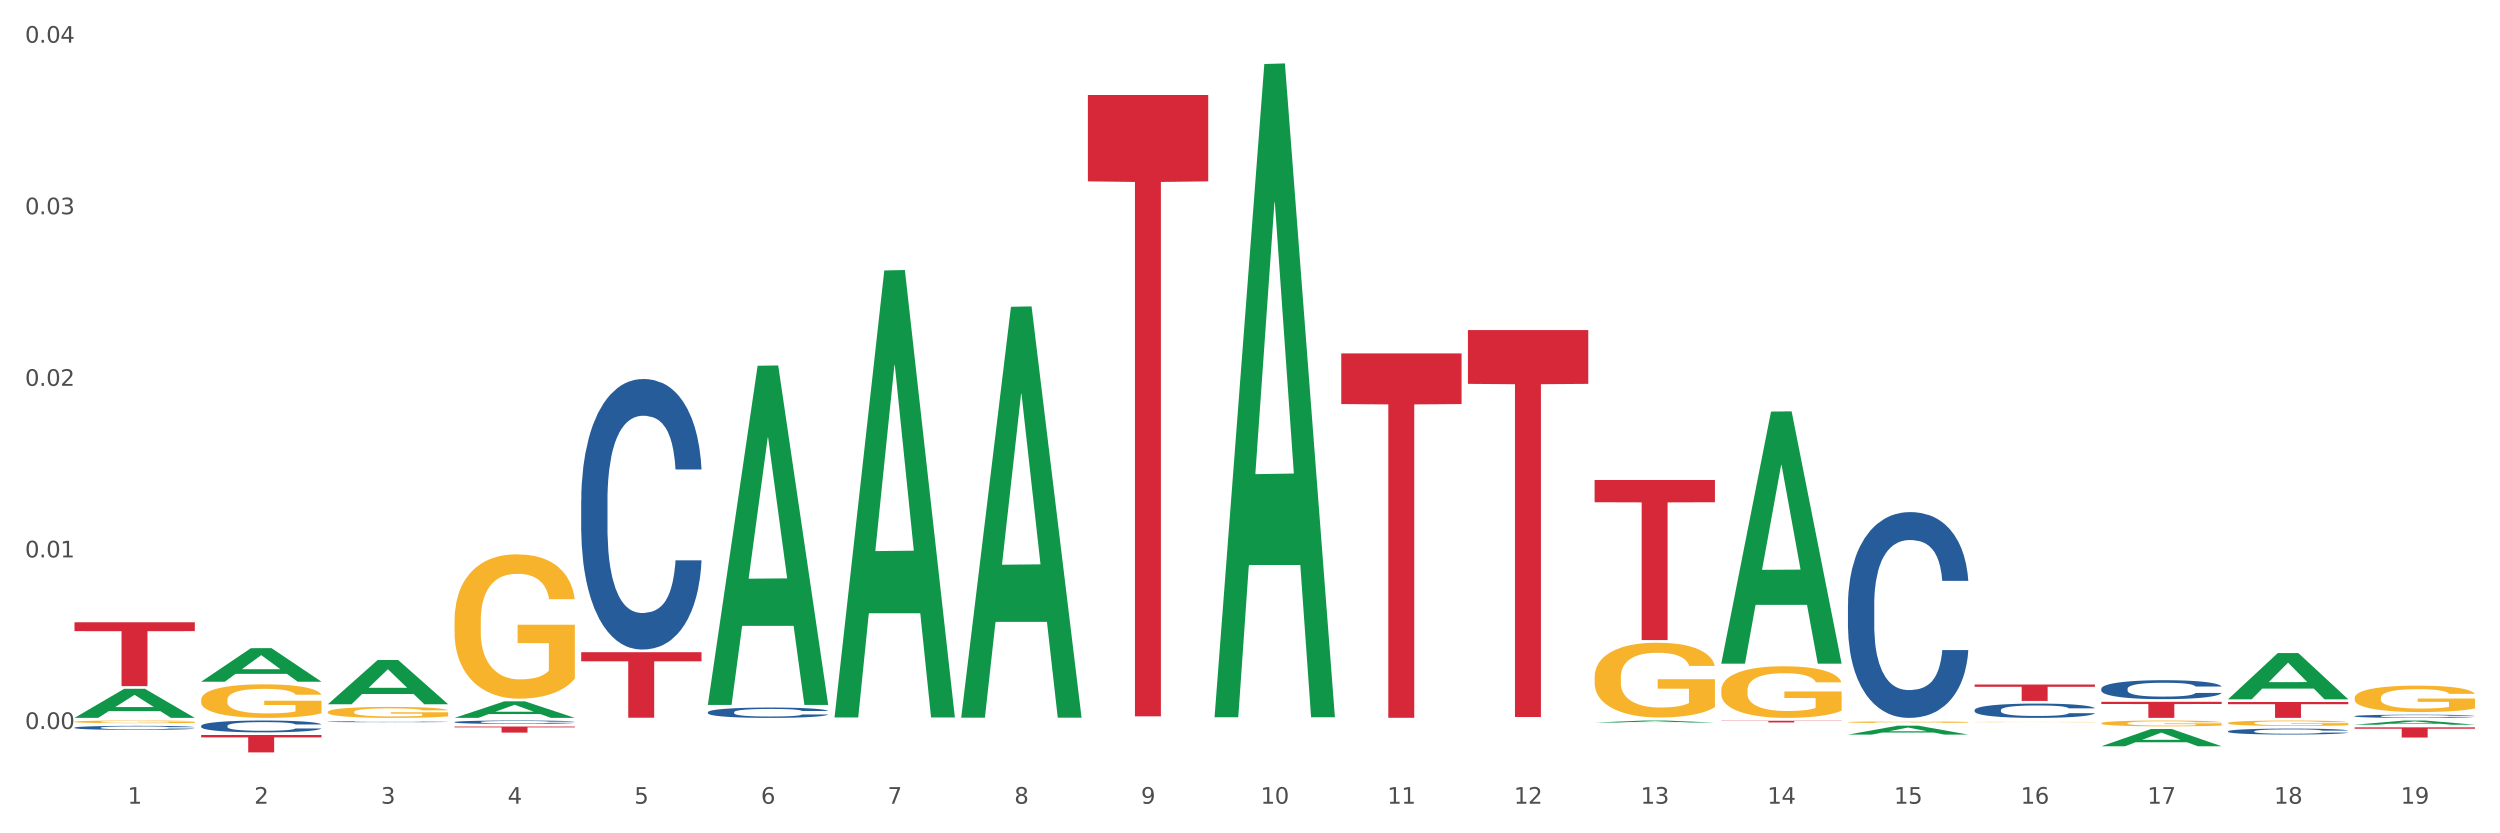<?xml version="1.0" encoding="utf-8" standalone="no"?>
<!DOCTYPE svg PUBLIC "-//W3C//DTD SVG 1.1//EN"
  "http://www.w3.org/Graphics/SVG/1.1/DTD/svg11.dtd">
<svg xmlns:xlink="http://www.w3.org/1999/xlink" width="1080pt" height="360pt" viewBox="0 0 1080 360" xmlns="http://www.w3.org/2000/svg" version="1.1">
 <rect x="0" y="0" width="1080" height="360" fill="#333333" stroke="none"/>
 <defs>
  <style type="text/css">*{stroke-linejoin: round; stroke-linecap: butt}</style>
 </defs>
 <g id="figure_1">
  <g id="patch_1">
   <path d="M 0 360 
L 1080 360 
L 1080 0 
L 0 0 
z
" style="fill: #ffffff; stroke: #ffffff; stroke-linejoin: miter"/>
  </g>
  <g id="axes_1">
   <g id="matplotlib.axis_1">
    <g id="xtick_1">
     <g id="text_1">
      <!-- 1 -->
      <g style="fill: #4d4d4d" transform="translate(55.115 347.204) scale(0.096 -0.096)">
       <defs>
        <path id="DejaVuSans-31" d="M 794 531 
L 1825 531 
L 1825 4091 
L 703 3866 
L 703 4441 
L 1819 4666 
L 2450 4666 
L 2450 531 
L 3481 531 
L 3481 0 
L 794 0 
L 794 531 
z
" transform="scale(0.016)"/>
       </defs>
       <use xlink:href="#DejaVuSans-31"/>
      </g>
     </g>
    </g>
    <g id="xtick_2">
     <g id="text_2">
      <!-- 2 -->
      <g style="fill: #4d4d4d" transform="translate(109.839 347.204) scale(0.096 -0.096)">
       <defs>
        <path id="DejaVuSans-32" d="M 1228 531 
L 3431 531 
L 3431 0 
L 469 0 
L 469 531 
Q 828 903 1448 1529 
Q 2069 2156 2228 2338 
Q 2531 2678 2651 2914 
Q 2772 3150 2772 3378 
Q 2772 3750 2511 3984 
Q 2250 4219 1831 4219 
Q 1534 4219 1204 4116 
Q 875 4013 500 3803 
L 500 4441 
Q 881 4594 1212 4672 
Q 1544 4750 1819 4750 
Q 2544 4750 2975 4387 
Q 3406 4025 3406 3419 
Q 3406 3131 3298 2873 
Q 3191 2616 2906 2266 
Q 2828 2175 2409 1742 
Q 1991 1309 1228 531 
z
" transform="scale(0.016)"/>
       </defs>
       <use xlink:href="#DejaVuSans-32"/>
      </g>
     </g>
    </g>
    <g id="xtick_3">
     <g id="text_3">
      <!-- 3 -->
      <g style="fill: #4d4d4d" transform="translate(164.564 347.204) scale(0.096 -0.096)">
       <defs>
        <path id="DejaVuSans-33" d="M 2597 2516 
Q 3050 2419 3304 2112 
Q 3559 1806 3559 1356 
Q 3559 666 3084 287 
Q 2609 -91 1734 -91 
Q 1441 -91 1130 -33 
Q 819 25 488 141 
L 488 750 
Q 750 597 1062 519 
Q 1375 441 1716 441 
Q 2309 441 2620 675 
Q 2931 909 2931 1356 
Q 2931 1769 2642 2001 
Q 2353 2234 1838 2234 
L 1294 2234 
L 1294 2753 
L 1863 2753 
Q 2328 2753 2575 2939 
Q 2822 3125 2822 3475 
Q 2822 3834 2567 4026 
Q 2313 4219 1838 4219 
Q 1578 4219 1281 4162 
Q 984 4106 628 3988 
L 628 4550 
Q 988 4650 1302 4700 
Q 1616 4750 1894 4750 
Q 2613 4750 3031 4423 
Q 3450 4097 3450 3541 
Q 3450 3153 3228 2886 
Q 3006 2619 2597 2516 
z
" transform="scale(0.016)"/>
       </defs>
       <use xlink:href="#DejaVuSans-33"/>
      </g>
     </g>
    </g>
    <g id="xtick_4">
     <g id="text_4">
      <!-- 4 -->
      <g style="fill: #4d4d4d" transform="translate(219.288 347.204) scale(0.096 -0.096)">
       <defs>
        <path id="DejaVuSans-34" d="M 2419 4116 
L 825 1625 
L 2419 1625 
L 2419 4116 
z
M 2253 4666 
L 3047 4666 
L 3047 1625 
L 3713 1625 
L 3713 1100 
L 3047 1100 
L 3047 0 
L 2419 0 
L 2419 1100 
L 313 1100 
L 313 1709 
L 2253 4666 
z
" transform="scale(0.016)"/>
       </defs>
       <use xlink:href="#DejaVuSans-34"/>
      </g>
     </g>
    </g>
    <g id="xtick_5">
     <g id="text_5">
      <!-- 5 -->
      <g style="fill: #4d4d4d" transform="translate(274.012 347.204) scale(0.096 -0.096)">
       <defs>
        <path id="DejaVuSans-35" d="M 691 4666 
L 3169 4666 
L 3169 4134 
L 1269 4134 
L 1269 2991 
Q 1406 3038 1543 3061 
Q 1681 3084 1819 3084 
Q 2600 3084 3056 2656 
Q 3513 2228 3513 1497 
Q 3513 744 3044 326 
Q 2575 -91 1722 -91 
Q 1428 -91 1123 -41 
Q 819 9 494 109 
L 494 744 
Q 775 591 1075 516 
Q 1375 441 1709 441 
Q 2250 441 2565 725 
Q 2881 1009 2881 1497 
Q 2881 1984 2565 2268 
Q 2250 2553 1709 2553 
Q 1456 2553 1204 2497 
Q 953 2441 691 2322 
L 691 4666 
z
" transform="scale(0.016)"/>
       </defs>
       <use xlink:href="#DejaVuSans-35"/>
      </g>
     </g>
    </g>
    <g id="xtick_6">
     <g id="text_6">
      <!-- 6 -->
      <g style="fill: #4d4d4d" transform="translate(328.736 347.204) scale(0.096 -0.096)">
       <defs>
        <path id="DejaVuSans-36" d="M 2113 2584 
Q 1688 2584 1439 2293 
Q 1191 2003 1191 1497 
Q 1191 994 1439 701 
Q 1688 409 2113 409 
Q 2538 409 2786 701 
Q 3034 994 3034 1497 
Q 3034 2003 2786 2293 
Q 2538 2584 2113 2584 
z
M 3366 4563 
L 3366 3988 
Q 3128 4100 2886 4159 
Q 2644 4219 2406 4219 
Q 1781 4219 1451 3797 
Q 1122 3375 1075 2522 
Q 1259 2794 1537 2939 
Q 1816 3084 2150 3084 
Q 2853 3084 3261 2657 
Q 3669 2231 3669 1497 
Q 3669 778 3244 343 
Q 2819 -91 2113 -91 
Q 1303 -91 875 529 
Q 447 1150 447 2328 
Q 447 3434 972 4092 
Q 1497 4750 2381 4750 
Q 2619 4750 2861 4703 
Q 3103 4656 3366 4563 
z
" transform="scale(0.016)"/>
       </defs>
       <use xlink:href="#DejaVuSans-36"/>
      </g>
     </g>
    </g>
    <g id="xtick_7">
     <g id="text_7">
      <!-- 7 -->
      <g style="fill: #4d4d4d" transform="translate(383.461 347.204) scale(0.096 -0.096)">
       <defs>
        <path id="DejaVuSans-37" d="M 525 4666 
L 3525 4666 
L 3525 4397 
L 1831 0 
L 1172 0 
L 2766 4134 
L 525 4134 
L 525 4666 
z
" transform="scale(0.016)"/>
       </defs>
       <use xlink:href="#DejaVuSans-37"/>
      </g>
     </g>
    </g>
    <g id="xtick_8">
     <g id="text_8">
      <!-- 8 -->
      <g style="fill: #4d4d4d" transform="translate(438.185 347.204) scale(0.096 -0.096)">
       <defs>
        <path id="DejaVuSans-38" d="M 2034 2216 
Q 1584 2216 1326 1975 
Q 1069 1734 1069 1313 
Q 1069 891 1326 650 
Q 1584 409 2034 409 
Q 2484 409 2743 651 
Q 3003 894 3003 1313 
Q 3003 1734 2745 1975 
Q 2488 2216 2034 2216 
z
M 1403 2484 
Q 997 2584 770 2862 
Q 544 3141 544 3541 
Q 544 4100 942 4425 
Q 1341 4750 2034 4750 
Q 2731 4750 3128 4425 
Q 3525 4100 3525 3541 
Q 3525 3141 3298 2862 
Q 3072 2584 2669 2484 
Q 3125 2378 3379 2068 
Q 3634 1759 3634 1313 
Q 3634 634 3220 271 
Q 2806 -91 2034 -91 
Q 1263 -91 848 271 
Q 434 634 434 1313 
Q 434 1759 690 2068 
Q 947 2378 1403 2484 
z
M 1172 3481 
Q 1172 3119 1398 2916 
Q 1625 2713 2034 2713 
Q 2441 2713 2670 2916 
Q 2900 3119 2900 3481 
Q 2900 3844 2670 4047 
Q 2441 4250 2034 4250 
Q 1625 4250 1398 4047 
Q 1172 3844 1172 3481 
z
" transform="scale(0.016)"/>
       </defs>
       <use xlink:href="#DejaVuSans-38"/>
      </g>
     </g>
    </g>
    <g id="xtick_9">
     <g id="text_9">
      <!-- 9 -->
      <g style="fill: #4d4d4d" transform="translate(492.909 347.204) scale(0.096 -0.096)">
       <defs>
        <path id="DejaVuSans-39" d="M 703 97 
L 703 672 
Q 941 559 1184 500 
Q 1428 441 1663 441 
Q 2288 441 2617 861 
Q 2947 1281 2994 2138 
Q 2813 1869 2534 1725 
Q 2256 1581 1919 1581 
Q 1219 1581 811 2004 
Q 403 2428 403 3163 
Q 403 3881 828 4315 
Q 1253 4750 1959 4750 
Q 2769 4750 3195 4129 
Q 3622 3509 3622 2328 
Q 3622 1225 3098 567 
Q 2575 -91 1691 -91 
Q 1453 -91 1209 -44 
Q 966 3 703 97 
z
M 1959 2075 
Q 2384 2075 2632 2365 
Q 2881 2656 2881 3163 
Q 2881 3666 2632 3958 
Q 2384 4250 1959 4250 
Q 1534 4250 1286 3958 
Q 1038 3666 1038 3163 
Q 1038 2656 1286 2365 
Q 1534 2075 1959 2075 
z
" transform="scale(0.016)"/>
       </defs>
       <use xlink:href="#DejaVuSans-39"/>
      </g>
     </g>
    </g>
    <g id="xtick_10">
     <g id="text_10">
      <!-- 10 -->
      <g style="fill: #4d4d4d" transform="translate(544.58 347.204) scale(0.096 -0.096)">
       <defs>
        <path id="DejaVuSans-30" d="M 2034 4250 
Q 1547 4250 1301 3770 
Q 1056 3291 1056 2328 
Q 1056 1369 1301 889 
Q 1547 409 2034 409 
Q 2525 409 2770 889 
Q 3016 1369 3016 2328 
Q 3016 3291 2770 3770 
Q 2525 4250 2034 4250 
z
M 2034 4750 
Q 2819 4750 3233 4129 
Q 3647 3509 3647 2328 
Q 3647 1150 3233 529 
Q 2819 -91 2034 -91 
Q 1250 -91 836 529 
Q 422 1150 422 2328 
Q 422 3509 836 4129 
Q 1250 4750 2034 4750 
z
" transform="scale(0.016)"/>
       </defs>
       <use xlink:href="#DejaVuSans-31"/>
       <use xlink:href="#DejaVuSans-30" transform="translate(63.623 0)"/>
      </g>
     </g>
    </g>
    <g id="xtick_11">
     <g id="text_11">
      <!-- 11 -->
      <g style="fill: #4d4d4d" transform="translate(599.304 347.204) scale(0.096 -0.096)">
       <use xlink:href="#DejaVuSans-31"/>
       <use xlink:href="#DejaVuSans-31" transform="translate(63.623 0)"/>
      </g>
     </g>
    </g>
    <g id="xtick_12">
     <g id="text_12">
      <!-- 12 -->
      <g style="fill: #4d4d4d" transform="translate(654.028 347.204) scale(0.096 -0.096)">
       <use xlink:href="#DejaVuSans-31"/>
       <use xlink:href="#DejaVuSans-32" transform="translate(63.623 0)"/>
      </g>
     </g>
    </g>
    <g id="xtick_13">
     <g id="text_13">
      <!-- 13 -->
      <g style="fill: #4d4d4d" transform="translate(708.752 347.204) scale(0.096 -0.096)">
       <use xlink:href="#DejaVuSans-31"/>
       <use xlink:href="#DejaVuSans-33" transform="translate(63.623 0)"/>
      </g>
     </g>
    </g>
    <g id="xtick_14">
     <g id="text_14">
      <!-- 14 -->
      <g style="fill: #4d4d4d" transform="translate(763.477 347.204) scale(0.096 -0.096)">
       <use xlink:href="#DejaVuSans-31"/>
       <use xlink:href="#DejaVuSans-34" transform="translate(63.623 0)"/>
      </g>
     </g>
    </g>
    <g id="xtick_15">
     <g id="text_15">
      <!-- 15 -->
      <g style="fill: #4d4d4d" transform="translate(818.201 347.204) scale(0.096 -0.096)">
       <use xlink:href="#DejaVuSans-31"/>
       <use xlink:href="#DejaVuSans-35" transform="translate(63.623 0)"/>
      </g>
     </g>
    </g>
    <g id="xtick_16">
     <g id="text_16">
      <!-- 16 -->
      <g style="fill: #4d4d4d" transform="translate(872.925 347.204) scale(0.096 -0.096)">
       <use xlink:href="#DejaVuSans-31"/>
       <use xlink:href="#DejaVuSans-36" transform="translate(63.623 0)"/>
      </g>
     </g>
    </g>
    <g id="xtick_17">
     <g id="text_17">
      <!-- 17 -->
      <g style="fill: #4d4d4d" transform="translate(927.649 347.204) scale(0.096 -0.096)">
       <use xlink:href="#DejaVuSans-31"/>
       <use xlink:href="#DejaVuSans-37" transform="translate(63.623 0)"/>
      </g>
     </g>
    </g>
    <g id="xtick_18">
     <g id="text_18">
      <!-- 18 -->
      <g style="fill: #4d4d4d" transform="translate(982.374 347.204) scale(0.096 -0.096)">
       <use xlink:href="#DejaVuSans-31"/>
       <use xlink:href="#DejaVuSans-38" transform="translate(63.623 0)"/>
      </g>
     </g>
    </g>
    <g id="xtick_19">
     <g id="text_19">
      <!-- 19 -->
      <g style="fill: #4d4d4d" transform="translate(1037.098 347.204) scale(0.096 -0.096)">
       <use xlink:href="#DejaVuSans-31"/>
       <use xlink:href="#DejaVuSans-39" transform="translate(63.623 0)"/>
      </g>
     </g>
    </g>
    <g id="xtick_20"/>
    <g id="xtick_21"/>
    <g id="xtick_22"/>
    <g id="xtick_23"/>
    <g id="xtick_24"/>
    <g id="xtick_25"/>
    <g id="xtick_26"/>
    <g id="xtick_27"/>
    <g id="xtick_28"/>
    <g id="xtick_29"/>
    <g id="xtick_30"/>
    <g id="xtick_31"/>
    <g id="xtick_32"/>
    <g id="xtick_33"/>
    <g id="xtick_34"/>
    <g id="xtick_35"/>
    <g id="xtick_36"/>
    <g id="xtick_37"/>
   </g>
   <g id="matplotlib.axis_2">
    <g id="ytick_1">
     <g id="text_20">
      <!-- 0.00 -->
      <g style="fill: #4d4d4d" transform="translate(10.8 314.915) scale(0.096 -0.096)">
       <defs>
        <path id="DejaVuSans-2e" d="M 684 794 
L 1344 794 
L 1344 0 
L 684 0 
L 684 794 
z
" transform="scale(0.016)"/>
       </defs>
       <use xlink:href="#DejaVuSans-30"/>
       <use xlink:href="#DejaVuSans-2e" transform="translate(63.623 0)"/>
       <use xlink:href="#DejaVuSans-30" transform="translate(95.41 0)"/>
       <use xlink:href="#DejaVuSans-30" transform="translate(159.033 0)"/>
      </g>
     </g>
    </g>
    <g id="ytick_2">
     <g id="text_21">
      <!-- 0.01 -->
      <g style="fill: #4d4d4d" transform="translate(10.8 240.798) scale(0.096 -0.096)">
       <use xlink:href="#DejaVuSans-30"/>
       <use xlink:href="#DejaVuSans-2e" transform="translate(63.623 0)"/>
       <use xlink:href="#DejaVuSans-30" transform="translate(95.41 0)"/>
       <use xlink:href="#DejaVuSans-31" transform="translate(159.033 0)"/>
      </g>
     </g>
    </g>
    <g id="ytick_3">
     <g id="text_22">
      <!-- 0.02 -->
      <g style="fill: #4d4d4d" transform="translate(10.8 166.68) scale(0.096 -0.096)">
       <use xlink:href="#DejaVuSans-30"/>
       <use xlink:href="#DejaVuSans-2e" transform="translate(63.623 0)"/>
       <use xlink:href="#DejaVuSans-30" transform="translate(95.41 0)"/>
       <use xlink:href="#DejaVuSans-32" transform="translate(159.033 0)"/>
      </g>
     </g>
    </g>
    <g id="ytick_4">
     <g id="text_23">
      <!-- 0.03 -->
      <g style="fill: #4d4d4d" transform="translate(10.8 92.563) scale(0.096 -0.096)">
       <use xlink:href="#DejaVuSans-30"/>
       <use xlink:href="#DejaVuSans-2e" transform="translate(63.623 0)"/>
       <use xlink:href="#DejaVuSans-30" transform="translate(95.41 0)"/>
       <use xlink:href="#DejaVuSans-33" transform="translate(159.033 0)"/>
      </g>
     </g>
    </g>
    <g id="ytick_5">
     <g id="text_24">
      <!-- 0.04 -->
      <g style="fill: #4d4d4d" transform="translate(10.8 18.446) scale(0.096 -0.096)">
       <use xlink:href="#DejaVuSans-30"/>
       <use xlink:href="#DejaVuSans-2e" transform="translate(63.623 0)"/>
       <use xlink:href="#DejaVuSans-30" transform="translate(95.41 0)"/>
       <use xlink:href="#DejaVuSans-34" transform="translate(159.033 0)"/>
      </g>
     </g>
    </g>
    <g id="ytick_6"/>
    <g id="ytick_7"/>
    <g id="ytick_8"/>
    <g id="ytick_9"/>
   </g>
   <g id="PolyCollection_1">
    <path d="M 32.175 310.108 
L 32.229 310.097 
L 53.667 297.558 
L 62.564 297.547 
L 84.163 310.132 
L 73.873 310.132 
L 69.21 307.201 
L 47.075 307.201 
L 46.914 307.249 
L 42.412 310.132 
L 32.175 310.132 
L 32.175 310.108 
L 49.862 305.452 
L 66.423 305.441 
L 58.223 300.229 
L 58.115 300.206 
L 58.008 300.241 
L 49.808 305.441 
L 49.862 305.452 
L 32.175 310.108 
z
" clip-path="url(#pd1e953243a)" style="fill: #109648"/>
    <path d="M 1017.212 314.207 
L 1069.2 314.207 
L 1069.2 314.818 
L 1048.75 314.823 
L 1048.75 318.607 
L 1037.539 318.607 
L 1037.539 314.823 
L 1017.212 314.818 
L 1017.212 314.211 
L 1017.212 314.207 
z
" clip-path="url(#pd1e953243a)" style="fill: #d62839"/>
    <path d="M 962.488 303.256 
L 1014.476 303.256 
L 1014.476 304.212 
L 994.025 304.218 
L 994.025 310.132 
L 982.815 310.132 
L 982.815 304.218 
L 962.488 304.212 
L 962.488 303.262 
L 962.488 303.256 
z
" clip-path="url(#pd1e953243a)" style="fill: #d62839"/>
    <path d="M 907.763 303.171 
L 959.751 303.171 
L 959.751 304.138 
L 939.301 304.145 
L 939.301 310.132 
L 928.09 310.132 
L 928.09 304.145 
L 907.763 304.138 
L 907.763 303.178 
L 907.763 303.171 
z
" clip-path="url(#pd1e953243a)" style="fill: #d62839"/>
    <path d="M 853.039 295.708 
L 905.027 295.708 
L 905.027 296.694 
L 884.577 296.701 
L 884.577 302.806 
L 873.366 302.806 
L 873.366 296.701 
L 853.039 296.694 
L 853.039 295.715 
L 853.039 295.708 
z
" clip-path="url(#pd1e953243a)" style="fill: #d62839"/>
    <path d="M 743.591 311.371 
L 795.579 311.371 
L 795.579 311.472 
L 775.128 311.472 
L 775.128 312.099 
L 763.918 312.099 
L 763.918 311.472 
L 743.591 311.472 
L 743.591 311.371 
L 743.591 311.371 
z
" clip-path="url(#pd1e953243a)" style="fill: #d62839"/>
    <path d="M 688.866 207.352 
L 740.854 207.352 
L 740.854 216.964 
L 720.404 217.029 
L 720.404 276.52 
L 709.193 276.52 
L 709.193 217.029 
L 688.866 216.964 
L 688.866 207.417 
L 688.866 207.352 
z
" clip-path="url(#pd1e953243a)" style="fill: #d62839"/>
    <path d="M 634.142 142.6 
L 686.13 142.6 
L 686.13 165.827 
L 665.68 165.984 
L 665.68 309.744 
L 654.469 309.744 
L 654.469 165.984 
L 634.142 165.827 
L 634.142 142.757 
L 634.142 142.6 
z
" clip-path="url(#pd1e953243a)" style="fill: #d62839"/>
    <path d="M 579.418 152.678 
L 631.406 152.678 
L 631.406 174.554 
L 610.956 174.701 
L 610.956 310.097 
L 599.745 310.097 
L 599.745 174.701 
L 579.418 174.554 
L 579.418 152.825 
L 579.418 152.678 
z
" clip-path="url(#pd1e953243a)" style="fill: #d62839"/>
    <path d="M 469.969 41.052 
L 521.957 41.052 
L 521.957 78.352 
L 501.507 78.604 
L 501.507 309.463 
L 490.296 309.463 
L 490.296 78.604 
L 469.969 78.352 
L 469.969 41.304 
L 469.969 41.052 
z
" clip-path="url(#pd1e953243a)" style="fill: #d62839"/>
    <path d="M 251.072 281.746 
L 303.06 281.746 
L 303.06 285.681 
L 282.61 285.708 
L 282.61 310.062 
L 271.399 310.062 
L 271.399 285.708 
L 251.072 285.681 
L 251.072 281.773 
L 251.072 281.746 
z
" clip-path="url(#pd1e953243a)" style="fill: #d62839"/>
    <path d="M 32.175 268.824 
L 84.163 268.824 
L 84.163 272.658 
L 63.713 272.684 
L 63.713 296.411 
L 52.502 296.411 
L 52.502 272.684 
L 32.175 272.658 
L 32.175 268.85 
L 32.175 268.824 
z
" clip-path="url(#pd1e953243a)" style="fill: #d62839"/>
    <path d="M 196.348 313.874 
L 248.336 313.874 
L 248.336 314.238 
L 227.886 314.24 
L 227.886 316.492 
L 216.675 316.492 
L 216.675 314.24 
L 196.348 314.238 
L 196.348 313.876 
L 196.348 313.874 
z
" clip-path="url(#pd1e953243a)" style="fill: #d62839"/>
    <path d="M 962.488 315.905 
L 962.549 315.903 
L 962.549 315.837 
L 962.733 315.748 
L 963.409 315.584 
L 964.27 315.46 
L 965.745 315.314 
L 966.543 315.253 
L 967.588 315.185 
L 969.739 315.075 
L 972.197 314.981 
L 973.918 314.93 
L 975.208 314.897 
L 978.096 314.838 
L 979.756 314.812 
L 981.476 314.791 
L 982.951 314.777 
L 985.409 314.761 
L 987.376 314.754 
L 989.649 314.751 
L 991.554 314.754 
L 994.074 314.763 
L 997.761 314.791 
L 999.174 314.808 
L 1001.079 314.836 
L 1003.046 314.873 
L 1004.643 314.911 
L 1006.487 314.965 
L 1008.392 315.035 
L 1010.236 315.124 
L 1011.526 315.206 
L 1012.571 315.293 
L 1013.492 315.399 
L 1014.168 315.514 
L 1014.476 315.61 
L 1003.23 315.61 
L 1002.923 315.523 
L 1002.308 315.429 
L 1001.694 315.366 
L 1001.018 315.314 
L 999.973 315.256 
L 999.051 315.218 
L 997.515 315.174 
L 996.102 315.145 
L 994.934 315.129 
L 993.521 315.115 
L 990.51 315.101 
L 988.359 315.101 
L 987.007 315.106 
L 985.348 315.117 
L 983.934 315.134 
L 982.275 315.162 
L 980.985 315.192 
L 979.694 315.232 
L 978.957 315.26 
L 977.851 315.312 
L 977.113 315.354 
L 976.13 315.427 
L 975.577 315.478 
L 974.594 315.612 
L 974.163 315.711 
L 973.979 315.779 
L 973.856 315.854 
L 973.856 316.22 
L 974.225 316.384 
L 974.532 316.454 
L 975.024 316.534 
L 975.946 316.637 
L 977.298 316.738 
L 978.711 316.811 
L 979.878 316.855 
L 980.985 316.888 
L 982.091 316.914 
L 983.443 316.937 
L 984.549 316.951 
L 986.208 316.965 
L 988.174 316.972 
L 989.711 316.972 
L 992.845 316.961 
L 994.258 316.949 
L 995.61 316.933 
L 997.085 316.907 
L 998.253 316.879 
L 998.928 316.857 
L 1000.035 316.813 
L 1000.895 316.766 
L 1001.632 316.712 
L 1002.124 316.665 
L 1002.677 316.595 
L 1003.107 316.515 
L 1003.23 316.473 
L 1014.476 316.473 
L 1014.23 316.557 
L 1013.8 316.639 
L 1012.939 316.75 
L 1012.263 316.813 
L 1011.219 316.89 
L 1010.113 316.956 
L 1008.576 317.029 
L 1007.163 317.083 
L 1005.688 317.13 
L 1004.09 317.172 
L 1001.202 317.23 
L 1000.158 317.247 
L 997.945 317.275 
L 996.225 317.291 
L 993.705 317.308 
L 991.124 317.317 
L 988.42 317.32 
L 986.024 317.315 
L 983.381 317.301 
L 981.722 317.287 
L 979.878 317.266 
L 977.728 317.233 
L 975.7 317.193 
L 973.795 317.146 
L 972.013 317.092 
L 970.353 317.031 
L 968.203 316.93 
L 966.605 316.832 
L 965.437 316.74 
L 964.638 316.663 
L 963.84 316.564 
L 963.409 316.496 
L 962.733 316.332 
L 962.488 316.18 
L 962.488 315.905 
z
" clip-path="url(#pd1e953243a)" style="fill: #255c99"/>
    <path d="M 907.763 297.525 
L 907.825 297.517 
L 907.825 297.308 
L 908.009 297.024 
L 908.685 296.5 
L 909.545 296.104 
L 911.02 295.64 
L 911.819 295.445 
L 912.864 295.228 
L 915.015 294.877 
L 917.473 294.578 
L 919.193 294.413 
L 920.484 294.308 
L 923.372 294.121 
L 925.031 294.039 
L 926.752 293.972 
L 928.227 293.927 
L 930.685 293.874 
L 932.651 293.852 
L 934.925 293.845 
L 936.83 293.852 
L 939.35 293.882 
L 943.037 293.972 
L 944.45 294.024 
L 946.355 294.114 
L 948.321 294.233 
L 949.919 294.353 
L 951.763 294.525 
L 953.668 294.75 
L 955.511 295.034 
L 956.802 295.296 
L 957.846 295.572 
L 958.768 295.909 
L 959.444 296.276 
L 959.751 296.582 
L 948.506 296.582 
L 948.199 296.306 
L 947.584 296.006 
L 946.97 295.804 
L 946.294 295.64 
L 945.249 295.453 
L 944.327 295.333 
L 942.791 295.191 
L 941.377 295.101 
L 940.21 295.049 
L 938.796 295.004 
L 935.785 294.959 
L 933.635 294.959 
L 932.283 294.974 
L 930.623 295.011 
L 929.21 295.064 
L 927.551 295.154 
L 926.26 295.251 
L 924.97 295.378 
L 924.232 295.468 
L 923.126 295.632 
L 922.389 295.767 
L 921.406 295.999 
L 920.853 296.163 
L 919.869 296.59 
L 919.439 296.904 
L 919.255 297.121 
L 919.132 297.36 
L 919.132 298.527 
L 919.501 299.051 
L 919.808 299.275 
L 920.3 299.53 
L 921.221 299.859 
L 922.573 300.18 
L 923.987 300.412 
L 925.154 300.554 
L 926.26 300.659 
L 927.366 300.741 
L 928.718 300.816 
L 929.825 300.861 
L 931.484 300.906 
L 933.45 300.929 
L 934.986 300.929 
L 938.12 300.891 
L 939.534 300.854 
L 940.886 300.801 
L 942.361 300.719 
L 943.528 300.629 
L 944.204 300.562 
L 945.31 300.42 
L 946.171 300.27 
L 946.908 300.098 
L 947.4 299.949 
L 947.953 299.724 
L 948.383 299.47 
L 948.506 299.335 
L 959.751 299.335 
L 959.506 299.604 
L 959.075 299.866 
L 958.215 300.218 
L 957.539 300.42 
L 956.495 300.667 
L 955.388 300.876 
L 953.852 301.108 
L 952.439 301.28 
L 950.964 301.43 
L 949.366 301.564 
L 946.478 301.751 
L 945.433 301.804 
L 943.221 301.893 
L 941.5 301.946 
L 938.981 301.998 
L 936.4 302.028 
L 933.696 302.036 
L 931.299 302.021 
L 928.657 301.976 
L 926.998 301.931 
L 925.154 301.864 
L 923.003 301.759 
L 920.975 301.632 
L 919.07 301.482 
L 917.288 301.31 
L 915.629 301.116 
L 913.478 300.794 
L 911.881 300.48 
L 910.713 300.188 
L 909.914 299.941 
L 909.115 299.627 
L 908.685 299.41 
L 908.009 298.886 
L 907.763 298.4 
L 907.763 297.525 
z
" clip-path="url(#pd1e953243a)" style="fill: #255c99"/>
    <path d="M 853.039 306.723 
L 853.101 306.717 
L 853.101 306.559 
L 853.285 306.344 
L 853.961 305.949 
L 854.821 305.649 
L 856.296 305.298 
L 857.095 305.151 
L 858.14 304.987 
L 860.29 304.722 
L 862.748 304.496 
L 864.469 304.371 
L 865.76 304.292 
L 868.648 304.151 
L 870.307 304.089 
L 872.028 304.038 
L 873.503 304.004 
L 875.961 303.964 
L 877.927 303.947 
L 880.201 303.942 
L 882.106 303.947 
L 884.625 303.97 
L 888.312 304.038 
L 889.726 304.077 
L 891.631 304.145 
L 893.597 304.236 
L 895.195 304.326 
L 897.038 304.456 
L 898.943 304.626 
L 900.787 304.84 
L 902.077 305.038 
L 903.122 305.247 
L 904.044 305.502 
L 904.72 305.779 
L 905.027 306.011 
L 893.782 306.011 
L 893.474 305.802 
L 892.86 305.575 
L 892.245 305.423 
L 891.569 305.298 
L 890.525 305.157 
L 889.603 305.067 
L 888.067 304.959 
L 886.653 304.891 
L 885.486 304.852 
L 884.072 304.818 
L 881.061 304.784 
L 878.91 304.784 
L 877.558 304.795 
L 875.899 304.823 
L 874.486 304.863 
L 872.827 304.931 
L 871.536 305.004 
L 870.246 305.101 
L 869.508 305.168 
L 868.402 305.293 
L 867.665 305.394 
L 866.681 305.57 
L 866.128 305.694 
L 865.145 306.016 
L 864.715 306.254 
L 864.531 306.418 
L 864.408 306.599 
L 864.408 307.481 
L 864.776 307.876 
L 865.084 308.046 
L 865.575 308.238 
L 866.497 308.487 
L 867.849 308.73 
L 869.262 308.905 
L 870.43 309.013 
L 871.536 309.092 
L 872.642 309.154 
L 873.994 309.211 
L 875.1 309.245 
L 876.759 309.278 
L 878.726 309.295 
L 880.262 309.295 
L 883.396 309.267 
L 884.81 309.239 
L 886.162 309.199 
L 887.636 309.137 
L 888.804 309.069 
L 889.48 309.018 
L 890.586 308.911 
L 891.446 308.798 
L 892.184 308.668 
L 892.675 308.555 
L 893.228 308.385 
L 893.659 308.193 
L 893.782 308.091 
L 905.027 308.091 
L 904.781 308.295 
L 904.351 308.493 
L 903.491 308.758 
L 902.815 308.911 
L 901.77 309.098 
L 900.664 309.256 
L 899.128 309.431 
L 897.714 309.561 
L 896.24 309.674 
L 894.642 309.776 
L 891.754 309.917 
L 890.709 309.957 
L 888.497 310.025 
L 886.776 310.064 
L 884.257 310.104 
L 881.676 310.126 
L 878.972 310.132 
L 876.575 310.121 
L 873.933 310.087 
L 872.273 310.053 
L 870.43 310.002 
L 868.279 309.923 
L 866.251 309.827 
L 864.346 309.714 
L 862.564 309.584 
L 860.905 309.437 
L 858.754 309.194 
L 857.156 308.956 
L 855.989 308.736 
L 855.19 308.549 
L 854.391 308.312 
L 853.961 308.148 
L 853.285 307.752 
L 853.039 307.385 
L 853.039 306.723 
z
" clip-path="url(#pd1e953243a)" style="fill: #255c99"/>
    <path d="M 798.315 261.171 
L 798.376 261.09 
L 798.376 258.816 
L 798.561 255.731 
L 799.237 250.047 
L 800.097 245.744 
L 801.572 240.71 
L 802.371 238.598 
L 803.415 236.244 
L 805.566 232.428 
L 808.024 229.18 
L 809.745 227.393 
L 811.035 226.257 
L 813.924 224.227 
L 815.583 223.334 
L 817.303 222.603 
L 818.778 222.116 
L 821.236 221.547 
L 823.203 221.304 
L 825.476 221.222 
L 827.381 221.304 
L 829.901 221.628 
L 833.588 222.603 
L 835.001 223.171 
L 836.906 224.146 
L 838.873 225.445 
L 840.471 226.744 
L 842.314 228.611 
L 844.219 231.047 
L 846.063 234.133 
L 847.353 236.975 
L 848.398 239.979 
L 849.32 243.633 
L 849.996 247.611 
L 850.303 250.94 
L 839.057 250.94 
L 838.75 247.936 
L 838.135 244.688 
L 837.521 242.496 
L 836.845 240.71 
L 835.8 238.68 
L 834.879 237.381 
L 833.342 235.838 
L 831.929 234.863 
L 830.761 234.295 
L 829.348 233.808 
L 826.337 233.321 
L 824.186 233.321 
L 822.834 233.483 
L 821.175 233.889 
L 819.761 234.457 
L 818.102 235.432 
L 816.812 236.487 
L 815.521 237.868 
L 814.784 238.842 
L 813.678 240.628 
L 812.94 242.09 
L 811.957 244.607 
L 811.404 246.393 
L 810.421 251.021 
L 809.991 254.432 
L 809.806 256.786 
L 809.683 259.385 
L 809.683 272.051 
L 810.052 277.735 
L 810.359 280.171 
L 810.851 282.931 
L 811.773 286.504 
L 813.125 289.996 
L 814.538 292.513 
L 815.706 294.055 
L 816.812 295.192 
L 817.918 296.085 
L 819.27 296.897 
L 820.376 297.384 
L 822.035 297.872 
L 824.002 298.115 
L 825.538 298.115 
L 828.672 297.709 
L 830.085 297.303 
L 831.437 296.735 
L 832.912 295.842 
L 834.08 294.867 
L 834.756 294.137 
L 835.862 292.594 
L 836.722 290.97 
L 837.46 289.102 
L 837.951 287.478 
L 838.504 285.043 
L 838.934 282.282 
L 839.057 280.82 
L 850.303 280.82 
L 850.057 283.743 
L 849.627 286.585 
L 848.767 290.401 
L 848.091 292.594 
L 847.046 295.273 
L 845.94 297.547 
L 844.404 300.064 
L 842.99 301.931 
L 841.515 303.555 
L 839.918 305.017 
L 837.029 307.047 
L 835.985 307.615 
L 833.772 308.589 
L 832.052 309.158 
L 829.532 309.726 
L 826.951 310.051 
L 824.247 310.132 
L 821.851 309.97 
L 819.208 309.483 
L 817.549 308.995 
L 815.706 308.265 
L 813.555 307.128 
L 811.527 305.748 
L 809.622 304.124 
L 807.84 302.256 
L 806.181 300.145 
L 804.03 296.654 
L 802.432 293.243 
L 801.265 290.077 
L 800.466 287.397 
L 799.667 283.987 
L 799.237 281.632 
L 798.561 275.949 
L 798.315 270.671 
L 798.315 261.171 
z
" clip-path="url(#pd1e953243a)" style="fill: #255c99"/>
    <path d="M 305.796 307.67 
L 305.858 307.666 
L 305.858 307.552 
L 306.042 307.396 
L 306.718 307.111 
L 307.578 306.894 
L 309.053 306.641 
L 309.852 306.535 
L 310.897 306.416 
L 313.048 306.225 
L 315.506 306.061 
L 317.226 305.971 
L 318.517 305.914 
L 321.405 305.812 
L 323.064 305.767 
L 324.785 305.73 
L 326.26 305.706 
L 328.718 305.677 
L 330.684 305.665 
L 332.958 305.661 
L 334.863 305.665 
L 337.382 305.681 
L 341.07 305.73 
L 342.483 305.759 
L 344.388 305.808 
L 346.354 305.873 
L 347.952 305.939 
L 349.796 306.033 
L 351.701 306.155 
L 353.544 306.31 
L 354.835 306.453 
L 355.879 306.604 
L 356.801 306.788 
L 357.477 306.988 
L 357.784 307.155 
L 346.539 307.155 
L 346.232 307.004 
L 345.617 306.841 
L 345.002 306.731 
L 344.327 306.641 
L 343.282 306.539 
L 342.36 306.474 
L 340.824 306.396 
L 339.41 306.347 
L 338.243 306.318 
L 336.829 306.294 
L 333.818 306.269 
L 331.667 306.269 
L 330.316 306.278 
L 328.656 306.298 
L 327.243 306.327 
L 325.584 306.376 
L 324.293 306.429 
L 323.003 306.498 
L 322.265 306.547 
L 321.159 306.637 
L 320.422 306.71 
L 319.439 306.837 
L 318.886 306.927 
L 317.902 307.16 
L 317.472 307.331 
L 317.288 307.449 
L 317.165 307.58 
L 317.165 308.217 
L 317.534 308.503 
L 317.841 308.625 
L 318.332 308.764 
L 319.254 308.944 
L 320.606 309.119 
L 322.02 309.246 
L 323.187 309.324 
L 324.293 309.381 
L 325.399 309.426 
L 326.751 309.467 
L 327.857 309.491 
L 329.517 309.516 
L 331.483 309.528 
L 333.019 309.528 
L 336.153 309.507 
L 337.567 309.487 
L 338.919 309.458 
L 340.394 309.413 
L 341.561 309.364 
L 342.237 309.328 
L 343.343 309.25 
L 344.204 309.168 
L 344.941 309.075 
L 345.433 308.993 
L 345.986 308.87 
L 346.416 308.732 
L 346.539 308.658 
L 357.784 308.658 
L 357.539 308.805 
L 357.108 308.948 
L 356.248 309.14 
L 355.572 309.25 
L 354.527 309.385 
L 353.421 309.499 
L 351.885 309.626 
L 350.472 309.72 
L 348.997 309.801 
L 347.399 309.875 
L 344.511 309.977 
L 343.466 310.006 
L 341.254 310.055 
L 339.533 310.083 
L 337.014 310.112 
L 334.433 310.128 
L 331.729 310.132 
L 329.332 310.124 
L 326.69 310.099 
L 325.031 310.075 
L 323.187 310.038 
L 321.036 309.981 
L 319.008 309.912 
L 317.103 309.83 
L 315.321 309.736 
L 313.662 309.63 
L 311.511 309.454 
L 309.914 309.283 
L 308.746 309.124 
L 307.947 308.989 
L 307.148 308.817 
L 306.718 308.699 
L 306.042 308.413 
L 305.796 308.148 
L 305.796 307.67 
z
" clip-path="url(#pd1e953243a)" style="fill: #255c99"/>
    <path d="M 251.072 216.246 
L 251.134 216.139 
L 251.134 213.15 
L 251.318 209.094 
L 251.994 201.622 
L 252.854 195.965 
L 254.329 189.347 
L 255.128 186.571 
L 256.173 183.476 
L 258.323 178.459 
L 260.781 174.189 
L 262.502 171.841 
L 263.793 170.347 
L 266.681 167.678 
L 268.34 166.504 
L 270.061 165.543 
L 271.535 164.903 
L 273.994 164.156 
L 275.96 163.835 
L 278.234 163.729 
L 280.139 163.835 
L 282.658 164.262 
L 286.345 165.543 
L 287.759 166.291 
L 289.664 167.571 
L 291.63 169.279 
L 293.228 170.987 
L 295.071 173.442 
L 296.976 176.644 
L 298.82 180.701 
L 300.11 184.437 
L 301.155 188.386 
L 302.077 193.189 
L 302.753 198.42 
L 303.06 202.796 
L 291.815 202.796 
L 291.507 198.847 
L 290.893 194.577 
L 290.278 191.695 
L 289.602 189.347 
L 288.558 186.678 
L 287.636 184.97 
L 286.1 182.942 
L 284.686 181.661 
L 283.519 180.914 
L 282.105 180.274 
L 279.094 179.633 
L 276.943 179.633 
L 275.591 179.847 
L 273.932 180.38 
L 272.519 181.128 
L 270.86 182.408 
L 269.569 183.796 
L 268.279 185.611 
L 267.541 186.892 
L 266.435 189.24 
L 265.698 191.161 
L 264.714 194.47 
L 264.161 196.819 
L 263.178 202.903 
L 262.748 207.386 
L 262.564 210.481 
L 262.441 213.897 
L 262.441 230.549 
L 262.809 238.021 
L 263.117 241.223 
L 263.608 244.852 
L 264.53 249.549 
L 265.882 254.139 
L 267.295 257.448 
L 268.463 259.476 
L 269.569 260.97 
L 270.675 262.144 
L 272.027 263.212 
L 273.133 263.852 
L 274.792 264.493 
L 276.759 264.813 
L 278.295 264.813 
L 281.429 264.279 
L 282.843 263.745 
L 284.195 262.998 
L 285.669 261.824 
L 286.837 260.543 
L 287.513 259.583 
L 288.619 257.554 
L 289.479 255.42 
L 290.217 252.965 
L 290.708 250.83 
L 291.261 247.628 
L 291.692 243.998 
L 291.815 242.077 
L 303.06 242.077 
L 302.814 245.92 
L 302.384 249.656 
L 301.524 254.672 
L 300.848 257.554 
L 299.803 261.077 
L 298.697 264.066 
L 297.161 267.375 
L 295.747 269.83 
L 294.273 271.965 
L 292.675 273.886 
L 289.787 276.554 
L 288.742 277.302 
L 286.53 278.583 
L 284.809 279.33 
L 282.29 280.077 
L 279.709 280.504 
L 277.005 280.611 
L 274.608 280.397 
L 271.966 279.757 
L 270.306 279.116 
L 268.463 278.156 
L 266.312 276.661 
L 264.284 274.847 
L 262.379 272.712 
L 260.597 270.257 
L 258.938 267.481 
L 256.787 262.892 
L 255.189 258.408 
L 254.022 254.245 
L 253.223 250.723 
L 252.424 246.24 
L 251.994 243.144 
L 251.318 235.672 
L 251.072 228.734 
L 251.072 216.246 
z
" clip-path="url(#pd1e953243a)" style="fill: #255c99"/>
    <path d="M 196.348 311.928 
L 196.409 311.927 
L 196.409 311.889 
L 196.594 311.838 
L 197.27 311.744 
L 198.13 311.673 
L 199.605 311.59 
L 200.404 311.555 
L 201.448 311.516 
L 203.599 311.453 
L 206.057 311.399 
L 207.778 311.37 
L 209.068 311.351 
L 211.957 311.317 
L 213.616 311.303 
L 215.336 311.29 
L 216.811 311.282 
L 219.269 311.273 
L 221.236 311.269 
L 223.509 311.268 
L 225.414 311.269 
L 227.934 311.274 
L 231.621 311.29 
L 233.034 311.3 
L 234.939 311.316 
L 236.906 311.337 
L 238.504 311.359 
L 240.347 311.39 
L 242.252 311.43 
L 244.096 311.481 
L 245.386 311.528 
L 246.431 311.578 
L 247.353 311.638 
L 248.029 311.704 
L 248.336 311.759 
L 237.09 311.759 
L 236.783 311.709 
L 236.168 311.656 
L 235.554 311.619 
L 234.878 311.59 
L 233.833 311.556 
L 232.912 311.535 
L 231.375 311.509 
L 229.962 311.493 
L 228.794 311.484 
L 227.381 311.476 
L 224.37 311.468 
L 222.219 311.468 
L 220.867 311.47 
L 219.208 311.477 
L 217.794 311.487 
L 216.135 311.503 
L 214.845 311.52 
L 213.554 311.543 
L 212.817 311.559 
L 211.711 311.589 
L 210.973 311.613 
L 209.99 311.654 
L 209.437 311.684 
L 208.454 311.76 
L 208.024 311.817 
L 207.839 311.856 
L 207.716 311.899 
L 207.716 312.108 
L 208.085 312.202 
L 208.392 312.243 
L 208.884 312.288 
L 209.806 312.347 
L 211.158 312.405 
L 212.571 312.447 
L 213.739 312.472 
L 214.845 312.491 
L 215.951 312.506 
L 217.303 312.519 
L 218.409 312.527 
L 220.068 312.535 
L 222.035 312.539 
L 223.571 312.539 
L 226.705 312.533 
L 228.118 312.526 
L 229.47 312.517 
L 230.945 312.502 
L 232.113 312.486 
L 232.789 312.474 
L 233.895 312.448 
L 234.755 312.421 
L 235.492 312.39 
L 235.984 312.363 
L 236.537 312.323 
L 236.967 312.278 
L 237.09 312.253 
L 248.336 312.253 
L 248.09 312.302 
L 247.66 312.349 
L 246.8 312.412 
L 246.124 312.448 
L 245.079 312.492 
L 243.973 312.53 
L 242.437 312.572 
L 241.023 312.603 
L 239.548 312.629 
L 237.951 312.654 
L 235.062 312.687 
L 234.018 312.697 
L 231.805 312.713 
L 230.085 312.722 
L 227.565 312.731 
L 224.984 312.737 
L 222.28 312.738 
L 219.884 312.735 
L 217.241 312.727 
L 215.582 312.719 
L 213.739 312.707 
L 211.588 312.688 
L 209.56 312.666 
L 207.655 312.639 
L 205.873 312.608 
L 204.214 312.573 
L 202.063 312.515 
L 200.465 312.459 
L 199.298 312.406 
L 198.499 312.362 
L 197.7 312.306 
L 197.27 312.267 
L 196.594 312.173 
L 196.348 312.085 
L 196.348 311.928 
z
" clip-path="url(#pd1e953243a)" style="fill: #255c99"/>
    <path d="M 141.624 311.77 
L 141.685 311.77 
L 141.685 311.759 
L 141.869 311.744 
L 142.545 311.717 
L 143.406 311.696 
L 144.88 311.672 
L 145.679 311.661 
L 146.724 311.65 
L 148.875 311.632 
L 151.333 311.616 
L 153.054 311.608 
L 154.344 311.602 
L 157.232 311.592 
L 158.891 311.588 
L 160.612 311.584 
L 162.087 311.582 
L 164.545 311.579 
L 166.511 311.578 
L 168.785 311.578 
L 170.69 311.578 
L 173.21 311.58 
L 176.897 311.584 
L 178.31 311.587 
L 180.215 311.592 
L 182.182 311.598 
L 183.779 311.604 
L 185.623 311.613 
L 187.528 311.625 
L 189.371 311.64 
L 190.662 311.654 
L 191.707 311.668 
L 192.628 311.686 
L 193.304 311.705 
L 193.612 311.721 
L 182.366 311.721 
L 182.059 311.706 
L 181.444 311.691 
L 180.83 311.68 
L 180.154 311.672 
L 179.109 311.662 
L 178.187 311.656 
L 176.651 311.648 
L 175.238 311.643 
L 174.07 311.641 
L 172.657 311.638 
L 169.645 311.636 
L 167.495 311.636 
L 166.143 311.637 
L 164.484 311.639 
L 163.07 311.642 
L 161.411 311.646 
L 160.12 311.651 
L 158.83 311.658 
L 158.093 311.663 
L 156.986 311.671 
L 156.249 311.678 
L 155.266 311.69 
L 154.713 311.699 
L 153.73 311.721 
L 153.299 311.738 
L 153.115 311.749 
L 152.992 311.761 
L 152.992 311.822 
L 153.361 311.85 
L 153.668 311.862 
L 154.16 311.875 
L 155.081 311.892 
L 156.433 311.909 
L 157.847 311.921 
L 159.014 311.928 
L 160.12 311.934 
L 161.227 311.938 
L 162.579 311.942 
L 163.685 311.944 
L 165.344 311.947 
L 167.31 311.948 
L 168.847 311.948 
L 171.981 311.946 
L 173.394 311.944 
L 174.746 311.941 
L 176.221 311.937 
L 177.388 311.932 
L 178.064 311.929 
L 179.17 311.921 
L 180.031 311.913 
L 180.768 311.905 
L 181.26 311.897 
L 181.813 311.885 
L 182.243 311.872 
L 182.366 311.865 
L 193.612 311.865 
L 193.366 311.879 
L 192.936 311.892 
L 192.075 311.911 
L 191.399 311.921 
L 190.355 311.934 
L 189.249 311.945 
L 187.712 311.957 
L 186.299 311.966 
L 184.824 311.974 
L 183.226 311.981 
L 180.338 311.991 
L 179.293 311.994 
L 177.081 311.998 
L 175.36 312.001 
L 172.841 312.004 
L 170.26 312.005 
L 167.556 312.006 
L 165.16 312.005 
L 162.517 312.003 
L 160.858 312 
L 159.014 311.997 
L 156.864 311.991 
L 154.836 311.985 
L 152.931 311.977 
L 151.149 311.968 
L 149.489 311.958 
L 147.339 311.941 
L 145.741 311.924 
L 144.573 311.909 
L 143.774 311.896 
L 142.975 311.88 
L 142.545 311.869 
L 141.869 311.841 
L 141.624 311.816 
L 141.624 311.77 
z
" clip-path="url(#pd1e953243a)" style="fill: #255c99"/>
    <path d="M 86.899 313.562 
L 86.961 313.557 
L 86.961 313.427 
L 87.145 313.249 
L 87.821 312.923 
L 88.681 312.676 
L 90.156 312.387 
L 90.955 312.266 
L 92 312.13 
L 94.151 311.911 
L 96.609 311.725 
L 98.329 311.622 
L 99.62 311.557 
L 102.508 311.44 
L 104.167 311.389 
L 105.888 311.347 
L 107.363 311.319 
L 109.821 311.286 
L 111.787 311.272 
L 114.061 311.268 
L 115.966 311.272 
L 118.485 311.291 
L 122.172 311.347 
L 123.586 311.38 
L 125.491 311.436 
L 127.457 311.51 
L 129.055 311.585 
L 130.899 311.692 
L 132.804 311.832 
L 134.647 312.009 
L 135.938 312.172 
L 136.982 312.345 
L 137.904 312.555 
L 138.58 312.783 
L 138.887 312.974 
L 127.642 312.974 
L 127.334 312.802 
L 126.72 312.615 
L 126.105 312.489 
L 125.429 312.387 
L 124.385 312.27 
L 123.463 312.196 
L 121.927 312.107 
L 120.513 312.051 
L 119.346 312.018 
L 117.932 311.99 
L 114.921 311.962 
L 112.77 311.962 
L 111.418 311.972 
L 109.759 311.995 
L 108.346 312.028 
L 106.687 312.084 
L 105.396 312.144 
L 104.106 312.224 
L 103.368 312.28 
L 102.262 312.382 
L 101.525 312.466 
L 100.542 312.611 
L 99.988 312.713 
L 99.005 312.979 
L 98.575 313.175 
L 98.391 313.31 
L 98.268 313.459 
L 98.268 314.187 
L 98.637 314.513 
L 98.944 314.653 
L 99.435 314.812 
L 100.357 315.017 
L 101.709 315.217 
L 103.122 315.362 
L 104.29 315.451 
L 105.396 315.516 
L 106.502 315.567 
L 107.854 315.614 
L 108.96 315.642 
L 110.62 315.67 
L 112.586 315.684 
L 114.122 315.684 
L 117.256 315.66 
L 118.67 315.637 
L 120.022 315.604 
L 121.497 315.553 
L 122.664 315.497 
L 123.34 315.455 
L 124.446 315.367 
L 125.307 315.273 
L 126.044 315.166 
L 126.536 315.073 
L 127.089 314.933 
L 127.519 314.774 
L 127.642 314.69 
L 138.887 314.69 
L 138.642 314.858 
L 138.211 315.022 
L 137.351 315.241 
L 136.675 315.367 
L 135.63 315.52 
L 134.524 315.651 
L 132.988 315.796 
L 131.575 315.903 
L 130.1 315.996 
L 128.502 316.08 
L 125.614 316.197 
L 124.569 316.229 
L 122.357 316.285 
L 120.636 316.318 
L 118.117 316.351 
L 115.536 316.369 
L 112.832 316.374 
L 110.435 316.365 
L 107.793 316.337 
L 106.134 316.309 
L 104.29 316.267 
L 102.139 316.201 
L 100.111 316.122 
L 98.206 316.029 
L 96.424 315.922 
L 94.765 315.8 
L 92.614 315.6 
L 91.017 315.404 
L 89.849 315.222 
L 89.05 315.068 
L 88.251 314.872 
L 87.821 314.737 
L 87.145 314.411 
L 86.899 314.108 
L 86.899 313.562 
z
" clip-path="url(#pd1e953243a)" style="fill: #255c99"/>
    <path d="M 32.175 314.344 
L 32.236 314.343 
L 32.236 314.298 
L 32.421 314.237 
L 33.097 314.125 
L 33.957 314.041 
L 35.432 313.941 
L 36.231 313.9 
L 37.275 313.854 
L 39.426 313.778 
L 41.884 313.714 
L 43.605 313.679 
L 44.895 313.657 
L 47.784 313.617 
L 49.443 313.599 
L 51.164 313.585 
L 52.638 313.575 
L 55.096 313.564 
L 57.063 313.559 
L 59.337 313.558 
L 61.242 313.559 
L 63.761 313.566 
L 67.448 313.585 
L 68.862 313.596 
L 70.767 313.615 
L 72.733 313.641 
L 74.331 313.666 
L 76.174 313.703 
L 78.079 313.751 
L 79.923 313.812 
L 81.213 313.868 
L 82.258 313.927 
L 83.18 313.999 
L 83.856 314.077 
L 84.163 314.143 
L 72.917 314.143 
L 72.61 314.084 
L 71.996 314.02 
L 71.381 313.977 
L 70.705 313.941 
L 69.66 313.901 
L 68.739 313.876 
L 67.202 313.846 
L 65.789 313.826 
L 64.621 313.815 
L 63.208 313.806 
L 60.197 313.796 
L 58.046 313.796 
L 56.694 313.799 
L 55.035 313.807 
L 53.622 313.818 
L 51.962 313.838 
L 50.672 313.858 
L 49.381 313.886 
L 48.644 313.905 
L 47.538 313.94 
L 46.8 313.969 
L 45.817 314.018 
L 45.264 314.053 
L 44.281 314.145 
L 43.851 314.212 
L 43.666 314.258 
L 43.544 314.309 
L 43.544 314.559 
L 43.912 314.671 
L 44.22 314.719 
L 44.711 314.773 
L 45.633 314.843 
L 46.985 314.912 
L 48.398 314.962 
L 49.566 314.992 
L 50.672 315.014 
L 51.778 315.032 
L 53.13 315.048 
L 54.236 315.058 
L 55.895 315.067 
L 57.862 315.072 
L 59.398 315.072 
L 62.532 315.064 
L 63.945 315.056 
L 65.297 315.045 
L 66.772 315.027 
L 67.94 315.008 
L 68.616 314.994 
L 69.722 314.963 
L 70.582 314.931 
L 71.32 314.895 
L 71.811 314.863 
L 72.364 314.815 
L 72.795 314.76 
L 72.917 314.731 
L 84.163 314.731 
L 83.917 314.789 
L 83.487 314.845 
L 82.627 314.92 
L 81.951 314.963 
L 80.906 315.016 
L 79.8 315.061 
L 78.264 315.11 
L 76.85 315.147 
L 75.375 315.179 
L 73.778 315.208 
L 70.89 315.248 
L 69.845 315.259 
L 67.633 315.278 
L 65.912 315.29 
L 63.392 315.301 
L 60.811 315.307 
L 58.108 315.309 
L 55.711 315.306 
L 53.069 315.296 
L 51.409 315.286 
L 49.566 315.272 
L 47.415 315.25 
L 45.387 315.222 
L 43.482 315.19 
L 41.7 315.154 
L 40.041 315.112 
L 37.89 315.043 
L 36.292 314.976 
L 35.125 314.914 
L 34.326 314.861 
L 33.527 314.794 
L 33.097 314.747 
L 32.421 314.635 
L 32.175 314.532 
L 32.175 314.344 
z
" clip-path="url(#pd1e953243a)" style="fill: #255c99"/>
    <path d="M 1017.212 309.368 
L 1017.273 309.366 
L 1017.273 309.331 
L 1017.458 309.283 
L 1018.134 309.194 
L 1018.994 309.127 
L 1020.469 309.048 
L 1021.268 309.015 
L 1022.312 308.978 
L 1024.463 308.919 
L 1026.921 308.868 
L 1028.642 308.84 
L 1029.932 308.822 
L 1032.821 308.791 
L 1034.48 308.777 
L 1036.2 308.765 
L 1037.675 308.758 
L 1040.133 308.749 
L 1042.1 308.745 
L 1044.374 308.744 
L 1046.279 308.745 
L 1048.798 308.75 
L 1052.485 308.765 
L 1053.899 308.774 
L 1055.804 308.789 
L 1057.77 308.81 
L 1059.368 308.83 
L 1061.211 308.859 
L 1063.116 308.897 
L 1064.96 308.945 
L 1066.25 308.99 
L 1067.295 309.037 
L 1068.217 309.094 
L 1068.893 309.156 
L 1069.2 309.208 
L 1057.954 309.208 
L 1057.647 309.161 
L 1057.033 309.11 
L 1056.418 309.076 
L 1055.742 309.048 
L 1054.697 309.016 
L 1053.776 308.996 
L 1052.239 308.972 
L 1050.826 308.957 
L 1049.658 308.948 
L 1048.245 308.94 
L 1045.234 308.933 
L 1043.083 308.933 
L 1041.731 308.935 
L 1040.072 308.942 
L 1038.659 308.95 
L 1036.999 308.966 
L 1035.709 308.982 
L 1034.418 309.004 
L 1033.681 309.019 
L 1032.575 309.047 
L 1031.837 309.07 
L 1030.854 309.109 
L 1030.301 309.137 
L 1029.318 309.209 
L 1028.888 309.262 
L 1028.703 309.299 
L 1028.58 309.34 
L 1028.58 309.537 
L 1028.949 309.626 
L 1029.256 309.664 
L 1029.748 309.707 
L 1030.67 309.763 
L 1032.022 309.818 
L 1033.435 309.857 
L 1034.603 309.881 
L 1035.709 309.899 
L 1036.815 309.913 
L 1038.167 309.925 
L 1039.273 309.933 
L 1040.932 309.941 
L 1042.899 309.944 
L 1044.435 309.944 
L 1047.569 309.938 
L 1048.982 309.932 
L 1050.334 309.923 
L 1051.809 309.909 
L 1052.977 309.894 
L 1053.653 309.882 
L 1054.759 309.858 
L 1055.619 309.833 
L 1056.357 309.804 
L 1056.848 309.778 
L 1057.401 309.74 
L 1057.831 309.697 
L 1057.954 309.674 
L 1069.2 309.674 
L 1068.954 309.72 
L 1068.524 309.764 
L 1067.664 309.824 
L 1066.988 309.858 
L 1065.943 309.9 
L 1064.837 309.936 
L 1063.301 309.975 
L 1061.887 310.004 
L 1060.412 310.029 
L 1058.815 310.052 
L 1055.926 310.084 
L 1054.882 310.093 
L 1052.67 310.108 
L 1050.949 310.117 
L 1048.429 310.126 
L 1045.848 310.131 
L 1043.145 310.132 
L 1040.748 310.13 
L 1038.105 310.122 
L 1036.446 310.114 
L 1034.603 310.103 
L 1032.452 310.085 
L 1030.424 310.064 
L 1028.519 310.038 
L 1026.737 310.009 
L 1025.078 309.976 
L 1022.927 309.922 
L 1021.329 309.868 
L 1020.162 309.819 
L 1019.363 309.777 
L 1018.564 309.724 
L 1018.134 309.687 
L 1017.458 309.598 
L 1017.212 309.516 
L 1017.212 309.368 
z
" clip-path="url(#pd1e953243a)" style="fill: #255c99"/>
    <path d="M 32.175 311.801 
L 32.236 311.8 
L 32.236 311.762 
L 32.359 311.729 
L 32.973 311.65 
L 33.894 311.585 
L 34.569 311.55 
L 35.244 311.522 
L 36.042 311.493 
L 37.024 311.464 
L 38.804 311.421 
L 39.909 311.398 
L 41.259 311.375 
L 43.714 311.341 
L 45.494 311.322 
L 47.336 311.307 
L 50.343 311.288 
L 52.307 311.279 
L 54.394 311.273 
L 56.911 311.269 
L 58.814 311.268 
L 62.987 311.271 
L 66.547 311.28 
L 68.266 311.288 
L 70.476 311.3 
L 71.642 311.309 
L 73.544 311.326 
L 75.509 311.348 
L 76.859 311.367 
L 78.884 311.403 
L 80.419 311.438 
L 81.831 311.483 
L 82.567 311.513 
L 83.12 311.542 
L 83.611 311.574 
L 84.102 311.626 
L 73.053 311.626 
L 72.624 311.589 
L 71.949 311.554 
L 70.967 311.521 
L 70.107 311.5 
L 68.634 311.473 
L 67.284 311.456 
L 65.872 311.444 
L 64.153 311.433 
L 62.803 311.428 
L 60.9 311.424 
L 57.156 311.425 
L 54.64 311.433 
L 52.921 311.444 
L 51.816 311.453 
L 50.834 311.464 
L 49.729 311.479 
L 48.44 311.501 
L 47.52 311.521 
L 46.599 311.546 
L 45.863 311.571 
L 45.187 311.601 
L 44.635 311.632 
L 44.205 311.665 
L 43.837 311.705 
L 43.53 311.772 
L 43.53 311.916 
L 43.653 311.949 
L 43.96 311.992 
L 44.328 312.025 
L 44.942 312.064 
L 45.494 312.09 
L 46.538 312.128 
L 47.704 312.16 
L 48.625 312.18 
L 49.545 312.197 
L 51.141 312.22 
L 52.921 312.239 
L 54.456 312.25 
L 56.542 312.261 
L 57.954 312.265 
L 59.182 312.267 
L 62.189 312.267 
L 64.338 312.264 
L 66.731 312.257 
L 68.573 312.247 
L 70.107 312.236 
L 71.826 312.217 
L 72.931 312.199 
L 72.931 311.978 
L 59.427 311.977 
L 59.427 311.831 
L 84.163 311.831 
L 84.163 312.261 
L 83.12 312.283 
L 81.953 312.303 
L 80.726 312.321 
L 78.884 312.343 
L 76.675 312.364 
L 74.711 312.379 
L 72.624 312.392 
L 70.169 312.403 
L 66.977 312.414 
L 65.013 312.418 
L 62.558 312.421 
L 59.673 312.422 
L 57.156 312.42 
L 54.701 312.415 
L 52.123 312.405 
L 49.607 312.392 
L 47.704 312.378 
L 45.801 312.361 
L 43.776 312.339 
L 42.18 312.318 
L 40.952 312.299 
L 39.602 312.275 
L 38.129 312.243 
L 37.024 312.214 
L 36.042 312.185 
L 34.998 312.147 
L 34.262 312.114 
L 33.525 312.073 
L 33.096 312.043 
L 32.605 311.995 
L 32.236 311.929 
L 32.175 311.801 
z
" clip-path="url(#pd1e953243a)" style="fill: #f7b32b"/>
    <path d="M 86.899 317.509 
L 138.887 317.509 
L 138.887 318.554 
L 118.437 318.561 
L 118.437 325.027 
L 107.226 325.027 
L 107.226 318.561 
L 86.899 318.554 
L 86.899 317.516 
L 86.899 317.509 
z
" clip-path="url(#pd1e953243a)" style="fill: #d62839"/>
    <path d="M 141.624 307.58 
L 141.685 307.575 
L 141.685 307.419 
L 141.808 307.285 
L 142.421 306.96 
L 143.342 306.691 
L 144.017 306.548 
L 144.693 306.431 
L 145.49 306.314 
L 146.472 306.193 
L 148.252 306.015 
L 149.357 305.924 
L 150.708 305.829 
L 153.163 305.69 
L 154.943 305.612 
L 156.784 305.547 
L 159.792 305.469 
L 161.756 305.435 
L 163.843 305.409 
L 166.359 305.391 
L 168.262 305.387 
L 172.436 305.4 
L 175.996 305.439 
L 177.714 305.469 
L 179.924 305.521 
L 181.09 305.556 
L 182.993 305.625 
L 184.957 305.716 
L 186.308 305.794 
L 188.333 305.942 
L 189.867 306.089 
L 191.279 306.271 
L 192.016 306.397 
L 192.568 306.514 
L 193.059 306.648 
L 193.55 306.86 
L 182.502 306.86 
L 182.072 306.709 
L 181.397 306.566 
L 180.415 306.427 
L 179.556 306.34 
L 178.083 306.232 
L 176.732 306.163 
L 175.321 306.111 
L 173.602 306.067 
L 172.252 306.046 
L 170.349 306.028 
L 166.605 306.033 
L 164.088 306.067 
L 162.37 306.111 
L 161.265 306.15 
L 160.283 306.193 
L 159.178 306.254 
L 157.889 306.345 
L 156.968 306.427 
L 156.048 306.531 
L 155.311 306.635 
L 154.636 306.756 
L 154.083 306.886 
L 153.654 307.021 
L 153.286 307.185 
L 152.979 307.458 
L 152.979 308.052 
L 153.101 308.186 
L 153.408 308.364 
L 153.777 308.498 
L 154.39 308.659 
L 154.943 308.767 
L 155.986 308.923 
L 157.152 309.053 
L 158.073 309.135 
L 158.994 309.205 
L 160.59 309.3 
L 162.37 309.378 
L 163.904 309.426 
L 165.991 309.469 
L 167.403 309.486 
L 168.63 309.495 
L 171.638 309.495 
L 173.786 309.482 
L 176.18 309.452 
L 178.021 309.413 
L 179.556 309.365 
L 181.274 309.287 
L 182.379 309.213 
L 182.379 308.308 
L 168.876 308.303 
L 168.876 307.701 
L 193.612 307.701 
L 193.612 309.469 
L 192.568 309.56 
L 191.402 309.642 
L 190.174 309.716 
L 188.333 309.807 
L 186.123 309.894 
L 184.159 309.954 
L 182.072 310.006 
L 179.617 310.054 
L 176.425 310.097 
L 174.461 310.115 
L 172.006 310.128 
L 169.121 310.132 
L 166.605 310.123 
L 164.15 310.102 
L 161.572 310.063 
L 159.055 310.006 
L 157.152 309.95 
L 155.25 309.881 
L 153.224 309.79 
L 151.628 309.703 
L 150.401 309.625 
L 149.05 309.525 
L 147.577 309.395 
L 146.472 309.278 
L 145.49 309.157 
L 144.447 309.001 
L 143.71 308.867 
L 142.974 308.698 
L 142.544 308.572 
L 142.053 308.377 
L 141.685 308.104 
L 141.624 307.58 
z
" clip-path="url(#pd1e953243a)" style="fill: #f7b32b"/>
    <path d="M 907.763 322.376 
L 907.817 322.369 
L 929.255 314.921 
L 938.152 314.914 
L 959.751 322.39 
L 949.461 322.39 
L 944.798 320.649 
L 922.663 320.649 
L 922.502 320.677 
L 918 322.39 
L 907.763 322.39 
L 907.763 322.376 
L 925.45 319.61 
L 942.011 319.603 
L 933.811 316.507 
L 933.704 316.493 
L 933.597 316.514 
L 925.396 319.603 
L 925.45 319.61 
L 907.763 322.376 
z
" clip-path="url(#pd1e953243a)" style="fill: #109648"/>
    <path d="M 962.488 302.083 
L 962.541 302.064 
L 983.98 282.133 
L 992.877 282.114 
L 1014.476 302.12 
L 1004.185 302.12 
L 999.522 297.462 
L 977.387 297.462 
L 977.227 297.537 
L 972.724 302.12 
L 962.488 302.12 
L 962.488 302.083 
L 980.174 294.681 
L 996.735 294.663 
L 988.535 286.378 
L 988.428 286.341 
L 988.321 286.397 
L 980.121 294.663 
L 980.174 294.681 
L 962.488 302.083 
z
" clip-path="url(#pd1e953243a)" style="fill: #109648"/>
    <path d="M 1017.212 313.068 
L 1017.266 313.066 
L 1038.704 311.269 
L 1047.601 311.268 
L 1069.2 313.071 
L 1058.91 313.071 
L 1054.247 312.651 
L 1032.112 312.651 
L 1031.951 312.658 
L 1027.449 313.071 
L 1017.212 313.071 
L 1017.212 313.068 
L 1034.899 312.401 
L 1051.46 312.399 
L 1043.26 311.652 
L 1043.152 311.649 
L 1043.045 311.654 
L 1034.845 312.399 
L 1034.899 312.401 
L 1017.212 313.068 
z
" clip-path="url(#pd1e953243a)" style="fill: #109648"/>
    <path d="M 86.899 302.335 
L 86.961 302.321 
L 86.961 301.845 
L 87.083 301.434 
L 87.697 300.442 
L 88.618 299.621 
L 89.293 299.184 
L 89.968 298.827 
L 90.766 298.469 
L 91.748 298.098 
L 93.528 297.556 
L 94.633 297.278 
L 95.983 296.986 
L 98.439 296.563 
L 100.219 296.324 
L 102.06 296.126 
L 105.067 295.888 
L 107.032 295.782 
L 109.118 295.702 
L 111.635 295.649 
L 113.538 295.636 
L 117.712 295.676 
L 121.272 295.795 
L 122.99 295.888 
L 125.2 296.046 
L 126.366 296.152 
L 128.269 296.364 
L 130.233 296.642 
L 131.583 296.88 
L 133.609 297.331 
L 135.143 297.781 
L 136.555 298.337 
L 137.291 298.721 
L 137.844 299.078 
L 138.335 299.488 
L 138.826 300.137 
L 127.778 300.137 
L 127.348 299.674 
L 126.673 299.237 
L 125.691 298.813 
L 124.832 298.549 
L 123.358 298.218 
L 122.008 298.006 
L 120.596 297.847 
L 118.878 297.714 
L 117.527 297.648 
L 115.625 297.595 
L 111.881 297.609 
L 109.364 297.714 
L 107.645 297.847 
L 106.541 297.966 
L 105.559 298.098 
L 104.454 298.284 
L 103.165 298.562 
L 102.244 298.813 
L 101.323 299.131 
L 100.587 299.449 
L 99.912 299.819 
L 99.359 300.217 
L 98.93 300.627 
L 98.561 301.13 
L 98.254 301.964 
L 98.254 303.778 
L 98.377 304.188 
L 98.684 304.731 
L 99.052 305.141 
L 99.666 305.631 
L 100.219 305.962 
L 101.262 306.439 
L 102.428 306.836 
L 103.349 307.087 
L 104.27 307.299 
L 105.865 307.59 
L 107.645 307.829 
L 109.18 307.974 
L 111.267 308.107 
L 112.678 308.16 
L 113.906 308.186 
L 116.914 308.186 
L 119.062 308.146 
L 121.456 308.054 
L 123.297 307.935 
L 124.832 307.789 
L 126.55 307.551 
L 127.655 307.326 
L 127.655 304.559 
L 114.152 304.546 
L 114.152 302.705 
L 138.887 302.705 
L 138.887 308.107 
L 137.844 308.385 
L 136.678 308.636 
L 135.45 308.861 
L 133.609 309.139 
L 131.399 309.404 
L 129.435 309.589 
L 127.348 309.748 
L 124.893 309.894 
L 121.701 310.026 
L 119.737 310.079 
L 117.282 310.119 
L 114.397 310.132 
L 111.881 310.106 
L 109.425 310.039 
L 106.847 309.92 
L 104.331 309.748 
L 102.428 309.576 
L 100.525 309.364 
L 98.5 309.086 
L 96.904 308.822 
L 95.676 308.583 
L 94.326 308.279 
L 92.853 307.882 
L 91.748 307.524 
L 90.766 307.153 
L 89.723 306.677 
L 88.986 306.267 
L 88.25 305.75 
L 87.82 305.366 
L 87.329 304.771 
L 86.961 303.937 
L 86.899 302.335 
z
" clip-path="url(#pd1e953243a)" style="fill: #f7b32b"/>
    <path d="M 688.866 312.134 
L 688.92 312.133 
L 710.358 311.268 
L 719.255 311.268 
L 740.854 312.136 
L 730.564 312.136 
L 725.901 311.934 
L 703.766 311.934 
L 703.605 311.937 
L 699.103 312.136 
L 688.866 312.136 
L 688.866 312.134 
L 706.553 311.813 
L 723.114 311.812 
L 714.914 311.453 
L 714.807 311.451 
L 714.7 311.454 
L 706.499 311.812 
L 706.553 311.813 
L 688.866 312.134 
z
" clip-path="url(#pd1e953243a)" style="fill: #109648"/>
    <path d="M 196.348 268.295 
L 196.409 268.238 
L 196.409 266.188 
L 196.532 264.422 
L 197.146 260.151 
L 198.066 256.62 
L 198.742 254.741 
L 199.417 253.203 
L 200.215 251.666 
L 201.197 250.071 
L 202.977 247.736 
L 204.082 246.54 
L 205.432 245.287 
L 207.887 243.465 
L 209.667 242.44 
L 211.508 241.586 
L 214.516 240.561 
L 216.48 240.105 
L 218.567 239.763 
L 221.084 239.536 
L 222.986 239.479 
L 227.16 239.649 
L 230.72 240.162 
L 232.439 240.561 
L 234.648 241.244 
L 235.815 241.7 
L 237.717 242.611 
L 239.681 243.807 
L 241.032 244.832 
L 243.057 246.768 
L 244.592 248.704 
L 246.003 251.096 
L 246.74 252.748 
L 247.292 254.285 
L 247.783 256.051 
L 248.275 258.841 
L 237.226 258.841 
L 236.797 256.848 
L 236.121 254.969 
L 235.139 253.146 
L 234.28 252.007 
L 232.807 250.584 
L 231.457 249.672 
L 230.045 248.989 
L 228.326 248.42 
L 226.976 248.135 
L 225.073 247.907 
L 221.329 247.964 
L 218.813 248.42 
L 217.094 248.989 
L 215.989 249.502 
L 215.007 250.071 
L 213.902 250.868 
L 212.613 252.064 
L 211.693 253.146 
L 210.772 254.513 
L 210.035 255.88 
L 209.36 257.474 
L 208.808 259.183 
L 208.378 260.948 
L 208.01 263.112 
L 207.703 266.7 
L 207.703 274.502 
L 207.826 276.268 
L 208.133 278.603 
L 208.501 280.368 
L 209.115 282.475 
L 209.667 283.899 
L 210.711 285.949 
L 211.877 287.657 
L 212.797 288.74 
L 213.718 289.651 
L 215.314 290.904 
L 217.094 291.929 
L 218.628 292.555 
L 220.715 293.125 
L 222.127 293.352 
L 223.355 293.466 
L 226.362 293.466 
L 228.51 293.295 
L 230.904 292.897 
L 232.746 292.384 
L 234.28 291.758 
L 235.999 290.733 
L 237.104 289.765 
L 237.104 277.862 
L 223.6 277.805 
L 223.6 269.889 
L 248.336 269.889 
L 248.336 293.125 
L 247.292 294.321 
L 246.126 295.403 
L 244.899 296.371 
L 243.057 297.567 
L 240.848 298.706 
L 238.884 299.503 
L 236.797 300.186 
L 234.341 300.813 
L 231.15 301.382 
L 229.186 301.61 
L 226.73 301.781 
L 223.846 301.838 
L 221.329 301.724 
L 218.874 301.439 
L 216.296 300.927 
L 213.779 300.186 
L 211.877 299.446 
L 209.974 298.535 
L 207.948 297.339 
L 206.353 296.2 
L 205.125 295.175 
L 203.775 293.865 
L 202.302 292.156 
L 201.197 290.619 
L 200.215 289.024 
L 199.171 286.974 
L 198.435 285.209 
L 197.698 282.988 
L 197.269 281.336 
L 196.777 278.773 
L 196.409 275.186 
L 196.348 268.295 
z
" clip-path="url(#pd1e953243a)" style="fill: #f7b32b"/>
    <path d="M 688.866 292.583 
L 688.928 292.554 
L 688.928 291.492 
L 689.05 290.577 
L 689.664 288.365 
L 690.585 286.536 
L 691.26 285.562 
L 691.935 284.765 
L 692.733 283.969 
L 693.715 283.143 
L 695.495 281.933 
L 696.6 281.314 
L 697.95 280.665 
L 700.406 279.721 
L 702.186 279.19 
L 704.027 278.747 
L 707.034 278.216 
L 708.999 277.98 
L 711.086 277.803 
L 713.602 277.685 
L 715.505 277.655 
L 719.679 277.744 
L 723.239 278.009 
L 724.957 278.216 
L 727.167 278.57 
L 728.333 278.806 
L 730.236 279.278 
L 732.2 279.898 
L 733.55 280.429 
L 735.576 281.432 
L 737.11 282.435 
L 738.522 283.674 
L 739.258 284.529 
L 739.811 285.326 
L 740.302 286.24 
L 740.793 287.686 
L 729.745 287.686 
L 729.315 286.654 
L 728.64 285.68 
L 727.658 284.736 
L 726.799 284.146 
L 725.325 283.408 
L 723.975 282.936 
L 722.563 282.582 
L 720.845 282.287 
L 719.494 282.14 
L 717.592 282.022 
L 713.848 282.051 
L 711.331 282.287 
L 709.612 282.582 
L 708.508 282.848 
L 707.526 283.143 
L 706.421 283.556 
L 705.132 284.175 
L 704.211 284.736 
L 703.29 285.444 
L 702.554 286.152 
L 701.879 286.978 
L 701.326 287.863 
L 700.897 288.778 
L 700.528 289.899 
L 700.221 291.757 
L 700.221 295.799 
L 700.344 296.714 
L 700.651 297.923 
L 701.019 298.838 
L 701.633 299.929 
L 702.186 300.667 
L 703.229 301.729 
L 704.395 302.614 
L 705.316 303.175 
L 706.237 303.647 
L 707.832 304.296 
L 709.612 304.827 
L 711.147 305.151 
L 713.234 305.446 
L 714.645 305.564 
L 715.873 305.623 
L 718.881 305.623 
L 721.029 305.535 
L 723.423 305.328 
L 725.264 305.063 
L 726.799 304.738 
L 728.517 304.207 
L 729.622 303.706 
L 729.622 297.54 
L 716.119 297.51 
L 716.119 293.409 
L 740.854 293.409 
L 740.854 305.446 
L 739.811 306.066 
L 738.645 306.626 
L 737.417 307.128 
L 735.576 307.747 
L 733.366 308.337 
L 731.402 308.75 
L 729.315 309.104 
L 726.86 309.429 
L 723.668 309.724 
L 721.704 309.842 
L 719.249 309.93 
L 716.364 309.96 
L 713.848 309.901 
L 711.392 309.753 
L 708.814 309.488 
L 706.298 309.104 
L 704.395 308.721 
L 702.492 308.249 
L 700.467 307.629 
L 698.871 307.039 
L 697.643 306.508 
L 696.293 305.83 
L 694.82 304.945 
L 693.715 304.148 
L 692.733 303.322 
L 691.69 302.26 
L 690.953 301.345 
L 690.217 300.195 
L 689.787 299.339 
L 689.296 298.012 
L 688.928 296.153 
L 688.866 292.583 
z
" clip-path="url(#pd1e953243a)" style="fill: #f7b32b"/>
    <path d="M 743.591 298.137 
L 743.652 298.116 
L 743.652 297.383 
L 743.775 296.752 
L 744.388 295.224 
L 745.309 293.962 
L 745.984 293.289 
L 746.66 292.74 
L 747.457 292.19 
L 748.44 291.619 
L 750.22 290.784 
L 751.324 290.357 
L 752.675 289.909 
L 755.13 289.257 
L 756.91 288.89 
L 758.751 288.585 
L 761.759 288.218 
L 763.723 288.055 
L 765.81 287.933 
L 768.326 287.852 
L 770.229 287.831 
L 774.403 287.892 
L 777.963 288.076 
L 779.681 288.218 
L 781.891 288.463 
L 783.057 288.626 
L 784.96 288.952 
L 786.924 289.379 
L 788.275 289.746 
L 790.3 290.438 
L 791.835 291.131 
L 793.246 291.986 
L 793.983 292.577 
L 794.535 293.127 
L 795.026 293.758 
L 795.517 294.756 
L 784.469 294.756 
L 784.039 294.043 
L 783.364 293.371 
L 782.382 292.719 
L 781.523 292.312 
L 780.05 291.803 
L 778.699 291.477 
L 777.288 291.233 
L 775.569 291.029 
L 774.219 290.927 
L 772.316 290.846 
L 768.572 290.866 
L 766.055 291.029 
L 764.337 291.233 
L 763.232 291.416 
L 762.25 291.619 
L 761.145 291.905 
L 759.856 292.332 
L 758.935 292.719 
L 758.015 293.208 
L 757.278 293.697 
L 756.603 294.267 
L 756.051 294.878 
L 755.621 295.509 
L 755.253 296.283 
L 754.946 297.566 
L 754.946 300.356 
L 755.068 300.988 
L 755.375 301.823 
L 755.744 302.454 
L 756.357 303.208 
L 756.91 303.717 
L 757.953 304.45 
L 759.119 305.061 
L 760.04 305.448 
L 760.961 305.774 
L 762.557 306.222 
L 764.337 306.588 
L 765.871 306.812 
L 767.958 307.016 
L 769.37 307.098 
L 770.597 307.138 
L 773.605 307.138 
L 775.753 307.077 
L 778.147 306.935 
L 779.988 306.751 
L 781.523 306.527 
L 783.241 306.161 
L 784.346 305.815 
L 784.346 301.558 
L 770.843 301.538 
L 770.843 298.707 
L 795.579 298.707 
L 795.579 307.016 
L 794.535 307.444 
L 793.369 307.831 
L 792.141 308.177 
L 790.3 308.605 
L 788.09 309.012 
L 786.126 309.297 
L 784.039 309.542 
L 781.584 309.766 
L 778.392 309.969 
L 776.428 310.051 
L 773.973 310.112 
L 771.088 310.132 
L 768.572 310.091 
L 766.117 309.99 
L 763.539 309.806 
L 761.022 309.542 
L 759.119 309.277 
L 757.217 308.951 
L 755.191 308.523 
L 753.595 308.116 
L 752.368 307.749 
L 751.017 307.281 
L 749.544 306.67 
L 748.44 306.12 
L 747.457 305.55 
L 746.414 304.817 
L 745.677 304.185 
L 744.941 303.391 
L 744.511 302.8 
L 744.02 301.884 
L 743.652 300.601 
L 743.591 298.137 
z
" clip-path="url(#pd1e953243a)" style="fill: #f7b32b"/>
    <path d="M 798.315 311.977 
L 798.376 311.977 
L 798.376 311.954 
L 798.499 311.934 
L 799.113 311.887 
L 800.033 311.848 
L 800.709 311.827 
L 801.384 311.81 
L 802.182 311.793 
L 803.164 311.775 
L 804.944 311.75 
L 806.049 311.736 
L 807.399 311.722 
L 809.854 311.702 
L 811.634 311.691 
L 813.475 311.681 
L 816.483 311.67 
L 818.447 311.665 
L 820.534 311.661 
L 823.051 311.659 
L 824.953 311.658 
L 829.127 311.66 
L 832.687 311.666 
L 834.406 311.67 
L 836.615 311.678 
L 837.782 311.683 
L 839.684 311.693 
L 841.648 311.706 
L 842.999 311.717 
L 845.024 311.739 
L 846.559 311.76 
L 847.97 311.787 
L 848.707 311.805 
L 849.259 311.822 
L 849.75 311.842 
L 850.242 311.872 
L 839.193 311.872 
L 838.764 311.85 
L 838.088 311.83 
L 837.106 311.809 
L 836.247 311.797 
L 834.774 311.781 
L 833.424 311.771 
L 832.012 311.763 
L 830.293 311.757 
L 828.943 311.754 
L 827.04 311.751 
L 823.296 311.752 
L 820.78 311.757 
L 819.061 311.763 
L 817.956 311.769 
L 816.974 311.775 
L 815.869 311.784 
L 814.58 311.797 
L 813.66 311.809 
L 812.739 311.825 
L 812.002 311.84 
L 811.327 311.857 
L 810.775 311.876 
L 810.345 311.896 
L 809.977 311.92 
L 809.67 311.96 
L 809.67 312.046 
L 809.793 312.065 
L 810.1 312.091 
L 810.468 312.111 
L 811.082 312.134 
L 811.634 312.15 
L 812.678 312.173 
L 813.844 312.192 
L 814.764 312.204 
L 815.685 312.214 
L 817.281 312.228 
L 819.061 312.239 
L 820.595 312.246 
L 822.682 312.252 
L 824.094 312.255 
L 825.322 312.256 
L 828.329 312.256 
L 830.477 312.254 
L 832.871 312.25 
L 834.713 312.244 
L 836.247 312.237 
L 837.966 312.226 
L 839.071 312.215 
L 839.071 312.083 
L 825.567 312.082 
L 825.567 311.995 
L 850.303 311.995 
L 850.303 312.252 
L 849.259 312.265 
L 848.093 312.277 
L 846.866 312.288 
L 845.024 312.301 
L 842.815 312.314 
L 840.851 312.323 
L 838.764 312.33 
L 836.308 312.337 
L 833.117 312.344 
L 831.153 312.346 
L 828.697 312.348 
L 825.813 312.349 
L 823.296 312.347 
L 820.841 312.344 
L 818.263 312.339 
L 815.746 312.33 
L 813.844 312.322 
L 811.941 312.312 
L 809.915 312.299 
L 808.32 312.286 
L 807.092 312.275 
L 805.742 312.26 
L 804.269 312.241 
L 803.164 312.224 
L 802.182 312.207 
L 801.138 312.184 
L 800.402 312.164 
L 799.665 312.14 
L 799.236 312.122 
L 798.744 312.093 
L 798.376 312.053 
L 798.315 311.977 
z
" clip-path="url(#pd1e953243a)" style="fill: #f7b32b"/>
    <path d="M 798.315 317.35 
L 798.368 317.346 
L 819.807 313.488 
L 828.704 313.484 
L 850.303 317.357 
L 840.012 317.357 
L 835.35 316.455 
L 813.215 316.455 
L 813.054 316.47 
L 808.552 317.357 
L 798.315 317.357 
L 798.315 317.35 
L 816.002 315.917 
L 832.563 315.913 
L 824.362 314.31 
L 824.255 314.302 
L 824.148 314.313 
L 815.948 315.913 
L 816.002 315.917 
L 798.315 317.35 
z
" clip-path="url(#pd1e953243a)" style="fill: #109648"/>
    <path d="M 853.039 311.91 
L 853.1 311.91 
L 853.1 311.904 
L 853.223 311.9 
L 853.837 311.888 
L 854.758 311.878 
L 855.433 311.873 
L 856.108 311.869 
L 856.906 311.864 
L 857.888 311.86 
L 859.668 311.853 
L 860.773 311.85 
L 862.123 311.847 
L 864.578 311.842 
L 866.358 311.839 
L 868.2 311.837 
L 871.207 311.834 
L 873.171 311.832 
L 875.258 311.832 
L 877.775 311.831 
L 879.678 311.831 
L 883.851 311.831 
L 887.411 311.833 
L 889.13 311.834 
L 891.34 311.836 
L 892.506 311.837 
L 894.409 311.839 
L 896.373 311.843 
L 897.723 311.845 
L 899.749 311.851 
L 901.283 311.856 
L 902.695 311.863 
L 903.431 311.867 
L 903.984 311.872 
L 904.475 311.876 
L 904.966 311.884 
L 893.918 311.884 
L 893.488 311.879 
L 892.813 311.873 
L 891.831 311.868 
L 890.971 311.865 
L 889.498 311.861 
L 888.148 311.859 
L 886.736 311.857 
L 885.018 311.855 
L 883.667 311.855 
L 881.765 311.854 
L 878.02 311.854 
L 875.504 311.855 
L 873.785 311.857 
L 872.68 311.858 
L 871.698 311.86 
L 870.594 311.862 
L 869.305 311.865 
L 868.384 311.868 
L 867.463 311.872 
L 866.727 311.876 
L 866.051 311.88 
L 865.499 311.885 
L 865.069 311.89 
L 864.701 311.896 
L 864.394 311.906 
L 864.394 311.927 
L 864.517 311.932 
L 864.824 311.939 
L 865.192 311.943 
L 865.806 311.949 
L 866.358 311.953 
L 867.402 311.959 
L 868.568 311.964 
L 869.489 311.967 
L 870.409 311.969 
L 872.005 311.973 
L 873.785 311.975 
L 875.32 311.977 
L 877.407 311.979 
L 878.818 311.979 
L 880.046 311.98 
L 883.053 311.98 
L 885.202 311.979 
L 887.596 311.978 
L 889.437 311.977 
L 890.971 311.975 
L 892.69 311.972 
L 893.795 311.969 
L 893.795 311.937 
L 880.291 311.936 
L 880.291 311.915 
L 905.027 311.915 
L 905.027 311.979 
L 903.984 311.982 
L 902.818 311.985 
L 901.59 311.988 
L 899.749 311.991 
L 897.539 311.994 
L 895.575 311.996 
L 893.488 311.998 
L 891.033 312 
L 887.841 312.001 
L 885.877 312.002 
L 883.422 312.003 
L 880.537 312.003 
L 878.02 312.002 
L 875.565 312.002 
L 872.987 312 
L 870.471 311.998 
L 868.568 311.996 
L 866.665 311.994 
L 864.64 311.99 
L 863.044 311.987 
L 861.816 311.984 
L 860.466 311.981 
L 858.993 311.976 
L 857.888 311.972 
L 856.906 311.967 
L 855.863 311.962 
L 855.126 311.957 
L 854.389 311.951 
L 853.96 311.946 
L 853.469 311.939 
L 853.1 311.929 
L 853.039 311.91 
z
" clip-path="url(#pd1e953243a)" style="fill: #f7b32b"/>
    <path d="M 962.488 312.353 
L 962.549 312.351 
L 962.549 312.273 
L 962.672 312.207 
L 963.286 312.046 
L 964.206 311.913 
L 964.881 311.842 
L 965.557 311.784 
L 966.355 311.727 
L 967.337 311.667 
L 969.117 311.579 
L 970.221 311.534 
L 971.572 311.486 
L 974.027 311.418 
L 975.807 311.379 
L 977.648 311.347 
L 980.656 311.308 
L 982.62 311.291 
L 984.707 311.278 
L 987.223 311.27 
L 989.126 311.268 
L 993.3 311.274 
L 996.86 311.293 
L 998.579 311.308 
L 1000.788 311.334 
L 1001.954 311.351 
L 1003.857 311.386 
L 1005.821 311.431 
L 1007.172 311.469 
L 1009.197 311.542 
L 1010.732 311.615 
L 1012.143 311.705 
L 1012.88 311.767 
L 1013.432 311.825 
L 1013.923 311.892 
L 1014.414 311.997 
L 1003.366 311.997 
L 1002.936 311.922 
L 1002.261 311.851 
L 1001.279 311.782 
L 1000.42 311.739 
L 998.947 311.686 
L 997.596 311.652 
L 996.185 311.626 
L 994.466 311.604 
L 993.116 311.594 
L 991.213 311.585 
L 987.469 311.587 
L 984.952 311.604 
L 983.234 311.626 
L 982.129 311.645 
L 981.147 311.667 
L 980.042 311.697 
L 978.753 311.742 
L 977.832 311.782 
L 976.912 311.834 
L 976.175 311.885 
L 975.5 311.945 
L 974.948 312.01 
L 974.518 312.076 
L 974.15 312.158 
L 973.843 312.293 
L 973.843 312.586 
L 973.966 312.653 
L 974.272 312.741 
L 974.641 312.807 
L 975.255 312.887 
L 975.807 312.94 
L 976.85 313.018 
L 978.017 313.082 
L 978.937 313.123 
L 979.858 313.157 
L 981.454 313.204 
L 983.234 313.243 
L 984.768 313.266 
L 986.855 313.288 
L 988.267 313.296 
L 989.494 313.301 
L 992.502 313.301 
L 994.65 313.294 
L 997.044 313.279 
L 998.885 313.26 
L 1000.42 313.236 
L 1002.139 313.198 
L 1003.243 313.161 
L 1003.243 312.713 
L 989.74 312.711 
L 989.74 312.413 
L 1014.476 312.413 
L 1014.476 313.288 
L 1013.432 313.333 
L 1012.266 313.374 
L 1011.038 313.41 
L 1009.197 313.455 
L 1006.987 313.498 
L 1005.023 313.528 
L 1002.936 313.554 
L 1000.481 313.577 
L 997.29 313.599 
L 995.325 313.607 
L 992.87 313.614 
L 989.985 313.616 
L 987.469 313.612 
L 985.014 313.601 
L 982.436 313.582 
L 979.919 313.554 
L 978.017 313.526 
L 976.114 313.491 
L 974.088 313.446 
L 972.492 313.404 
L 971.265 313.365 
L 969.915 313.316 
L 968.441 313.251 
L 967.337 313.193 
L 966.355 313.133 
L 965.311 313.056 
L 964.575 312.99 
L 963.838 312.906 
L 963.408 312.844 
L 962.917 312.747 
L 962.549 312.612 
L 962.488 312.353 
z
" clip-path="url(#pd1e953243a)" style="fill: #f7b32b"/>
    <path d="M 524.693 309.328 
L 524.747 309.063 
L 546.185 27.656 
L 555.082 27.391 
L 576.682 309.859 
L 566.391 309.859 
L 561.728 244.082 
L 539.593 244.082 
L 539.432 245.143 
L 534.93 309.859 
L 524.693 309.859 
L 524.693 309.328 
L 542.38 204.828 
L 558.941 204.563 
L 550.741 87.597 
L 550.634 87.067 
L 550.527 87.863 
L 542.327 204.563 
L 542.38 204.828 
L 524.693 309.328 
z
" clip-path="url(#pd1e953243a)" style="fill: #109648"/>
    <path d="M 415.245 309.687 
L 415.299 309.52 
L 436.737 132.53 
L 445.634 132.363 
L 467.233 310.021 
L 456.943 310.021 
L 452.28 268.65 
L 430.145 268.65 
L 429.984 269.318 
L 425.482 310.021 
L 415.245 310.021 
L 415.245 309.687 
L 432.932 243.962 
L 449.493 243.795 
L 441.293 170.23 
L 441.185 169.896 
L 441.078 170.397 
L 432.878 243.795 
L 432.932 243.962 
L 415.245 309.687 
z
" clip-path="url(#pd1e953243a)" style="fill: #109648"/>
    <path d="M 360.521 309.586 
L 360.574 309.405 
L 382.013 116.834 
L 390.91 116.652 
L 412.509 309.949 
L 402.218 309.949 
L 397.555 264.937 
L 375.42 264.937 
L 375.26 265.663 
L 370.757 309.949 
L 360.521 309.949 
L 360.521 309.586 
L 378.207 238.075 
L 394.768 237.894 
L 386.568 157.853 
L 386.461 157.49 
L 386.354 158.034 
L 378.154 237.894 
L 378.207 238.075 
L 360.521 309.586 
z
" clip-path="url(#pd1e953243a)" style="fill: #109648"/>
    <path d="M 305.796 304.25 
L 305.85 304.112 
L 327.288 158.004 
L 336.185 157.866 
L 357.784 304.526 
L 347.494 304.526 
L 342.831 270.374 
L 320.696 270.374 
L 320.535 270.925 
L 316.033 304.526 
L 305.796 304.526 
L 305.796 304.25 
L 323.483 249.993 
L 340.044 249.855 
L 331.844 189.126 
L 331.737 188.85 
L 331.63 189.264 
L 323.429 249.855 
L 323.483 249.993 
L 305.796 304.25 
z
" clip-path="url(#pd1e953243a)" style="fill: #109648"/>
    <path d="M 196.348 310.119 
L 196.401 310.112 
L 217.84 302.98 
L 226.737 302.973 
L 248.336 310.132 
L 238.045 310.132 
L 233.383 308.465 
L 211.247 308.465 
L 211.087 308.492 
L 206.585 310.132 
L 196.348 310.132 
L 196.348 310.119 
L 214.034 307.47 
L 230.596 307.464 
L 222.395 304.499 
L 222.288 304.486 
L 222.181 304.506 
L 213.981 307.464 
L 214.034 307.47 
L 196.348 310.119 
z
" clip-path="url(#pd1e953243a)" style="fill: #109648"/>
    <path d="M 1017.212 301.47 
L 1017.273 301.46 
L 1017.273 301.085 
L 1017.396 300.762 
L 1018.01 299.98 
L 1018.931 299.334 
L 1019.606 298.99 
L 1020.281 298.709 
L 1021.079 298.428 
L 1022.061 298.136 
L 1023.841 297.709 
L 1024.946 297.49 
L 1026.296 297.26 
L 1028.751 296.927 
L 1030.531 296.739 
L 1032.373 296.583 
L 1035.38 296.396 
L 1037.344 296.312 
L 1039.431 296.25 
L 1041.948 296.208 
L 1043.85 296.198 
L 1048.024 296.229 
L 1051.584 296.323 
L 1053.303 296.396 
L 1055.512 296.521 
L 1056.679 296.604 
L 1058.581 296.771 
L 1060.546 296.99 
L 1061.896 297.177 
L 1063.921 297.531 
L 1065.456 297.886 
L 1066.868 298.323 
L 1067.604 298.626 
L 1068.157 298.907 
L 1068.648 299.23 
L 1069.139 299.741 
L 1058.09 299.741 
L 1057.661 299.376 
L 1056.986 299.032 
L 1056.004 298.699 
L 1055.144 298.49 
L 1053.671 298.23 
L 1052.321 298.063 
L 1050.909 297.938 
L 1049.19 297.834 
L 1047.84 297.781 
L 1045.937 297.74 
L 1042.193 297.75 
L 1039.677 297.834 
L 1037.958 297.938 
L 1036.853 298.032 
L 1035.871 298.136 
L 1034.766 298.282 
L 1033.477 298.501 
L 1032.557 298.699 
L 1031.636 298.949 
L 1030.899 299.199 
L 1030.224 299.49 
L 1029.672 299.803 
L 1029.242 300.126 
L 1028.874 300.522 
L 1028.567 301.179 
L 1028.567 302.606 
L 1028.69 302.929 
L 1028.997 303.357 
L 1029.365 303.68 
L 1029.979 304.065 
L 1030.531 304.326 
L 1031.575 304.701 
L 1032.741 305.014 
L 1033.662 305.212 
L 1034.582 305.378 
L 1036.178 305.608 
L 1037.958 305.795 
L 1039.493 305.91 
L 1041.579 306.014 
L 1042.991 306.056 
L 1044.219 306.076 
L 1047.226 306.076 
L 1049.375 306.045 
L 1051.768 305.972 
L 1053.61 305.878 
L 1055.144 305.764 
L 1056.863 305.576 
L 1057.968 305.399 
L 1057.968 303.221 
L 1044.464 303.211 
L 1044.464 301.762 
L 1069.2 301.762 
L 1069.2 306.014 
L 1068.157 306.233 
L 1066.99 306.431 
L 1065.763 306.608 
L 1063.921 306.827 
L 1061.712 307.035 
L 1059.748 307.181 
L 1057.661 307.306 
L 1055.206 307.421 
L 1052.014 307.525 
L 1050.05 307.567 
L 1047.595 307.598 
L 1044.71 307.608 
L 1042.193 307.587 
L 1039.738 307.535 
L 1037.16 307.442 
L 1034.644 307.306 
L 1032.741 307.171 
L 1030.838 307.004 
L 1028.813 306.785 
L 1027.217 306.577 
L 1025.989 306.389 
L 1024.639 306.149 
L 1023.166 305.837 
L 1022.061 305.555 
L 1021.079 305.264 
L 1020.035 304.888 
L 1019.299 304.565 
L 1018.562 304.159 
L 1018.133 303.857 
L 1017.642 303.388 
L 1017.273 302.731 
L 1017.212 301.47 
z
" clip-path="url(#pd1e953243a)" style="fill: #f7b32b"/>
    <path d="M 141.624 304.216 
L 141.677 304.198 
L 163.116 285.137 
L 172.012 285.119 
L 193.612 304.252 
L 183.321 304.252 
L 178.658 299.796 
L 156.523 299.796 
L 156.362 299.868 
L 151.86 304.252 
L 141.624 304.252 
L 141.624 304.216 
L 159.31 297.137 
L 175.871 297.119 
L 167.671 289.197 
L 167.564 289.161 
L 167.457 289.215 
L 159.257 297.119 
L 159.31 297.137 
L 141.624 304.216 
z
" clip-path="url(#pd1e953243a)" style="fill: #109648"/>
    <path d="M 86.899 294.473 
L 86.953 294.46 
L 108.391 280.011 
L 117.288 279.997 
L 138.887 294.501 
L 128.597 294.501 
L 123.934 291.123 
L 101.799 291.123 
L 101.638 291.178 
L 97.136 294.501 
L 86.899 294.501 
L 86.899 294.473 
L 104.586 289.108 
L 121.147 289.094 
L 112.947 283.089 
L 112.84 283.062 
L 112.733 283.102 
L 104.532 289.094 
L 104.586 289.108 
L 86.899 294.473 
z
" clip-path="url(#pd1e953243a)" style="fill: #109648"/>
    <path d="M 907.763 312.428 
L 907.825 312.426 
L 907.825 312.343 
L 907.948 312.272 
L 908.561 312.1 
L 909.482 311.958 
L 910.157 311.882 
L 910.832 311.82 
L 911.63 311.758 
L 912.612 311.694 
L 914.392 311.6 
L 915.497 311.552 
L 916.847 311.502 
L 919.303 311.428 
L 921.083 311.387 
L 922.924 311.352 
L 925.932 311.311 
L 927.896 311.293 
L 929.983 311.279 
L 932.499 311.27 
L 934.402 311.268 
L 938.576 311.275 
L 942.136 311.295 
L 943.854 311.311 
L 946.064 311.339 
L 947.23 311.357 
L 949.133 311.394 
L 951.097 311.442 
L 952.447 311.483 
L 954.473 311.561 
L 956.007 311.639 
L 957.419 311.735 
L 958.156 311.802 
L 958.708 311.864 
L 959.199 311.935 
L 959.69 312.047 
L 948.642 312.047 
L 948.212 311.967 
L 947.537 311.891 
L 946.555 311.818 
L 945.696 311.772 
L 944.223 311.715 
L 942.872 311.678 
L 941.46 311.651 
L 939.742 311.628 
L 938.392 311.616 
L 936.489 311.607 
L 932.745 311.609 
L 930.228 311.628 
L 928.51 311.651 
L 927.405 311.671 
L 926.423 311.694 
L 925.318 311.726 
L 924.029 311.774 
L 923.108 311.818 
L 922.187 311.873 
L 921.451 311.928 
L 920.776 311.992 
L 920.223 312.061 
L 919.794 312.132 
L 919.425 312.219 
L 919.119 312.364 
L 919.119 312.678 
L 919.241 312.749 
L 919.548 312.843 
L 919.916 312.914 
L 920.53 312.999 
L 921.083 313.056 
L 922.126 313.139 
L 923.292 313.207 
L 924.213 313.251 
L 925.134 313.288 
L 926.73 313.338 
L 928.51 313.379 
L 930.044 313.405 
L 932.131 313.427 
L 933.543 313.437 
L 934.77 313.441 
L 937.778 313.441 
L 939.926 313.434 
L 942.32 313.418 
L 944.161 313.398 
L 945.696 313.372 
L 947.414 313.331 
L 948.519 313.292 
L 948.519 312.813 
L 935.016 312.811 
L 935.016 312.492 
L 959.751 312.492 
L 959.751 313.427 
L 958.708 313.476 
L 957.542 313.519 
L 956.314 313.558 
L 954.473 313.606 
L 952.263 313.652 
L 950.299 313.684 
L 948.212 313.712 
L 945.757 313.737 
L 942.565 313.76 
L 940.601 313.769 
L 938.146 313.776 
L 935.261 313.778 
L 932.745 313.774 
L 930.29 313.762 
L 927.712 313.742 
L 925.195 313.712 
L 923.292 313.682 
L 921.39 313.645 
L 919.364 313.597 
L 917.768 313.551 
L 916.541 313.51 
L 915.19 313.457 
L 913.717 313.389 
L 912.612 313.327 
L 911.63 313.262 
L 910.587 313.18 
L 909.85 313.109 
L 909.114 313.019 
L 908.684 312.953 
L 908.193 312.85 
L 907.825 312.705 
L 907.763 312.428 
z
" clip-path="url(#pd1e953243a)" style="fill: #f7b32b"/>
    <path d="M 743.591 286.491 
L 743.644 286.389 
L 765.083 177.805 
L 773.979 177.703 
L 795.579 286.696 
L 785.288 286.696 
L 780.625 261.315 
L 758.49 261.315 
L 758.329 261.725 
L 753.827 286.696 
L 743.591 286.696 
L 743.591 286.491 
L 761.277 246.169 
L 777.838 246.067 
L 769.638 200.934 
L 769.531 200.73 
L 769.424 201.037 
L 761.224 246.067 
L 761.277 246.169 
L 743.591 286.491 
z
" clip-path="url(#pd1e953243a)" style="fill: #109648"/>
   </g>
  </g>
 </g>
 <defs>
  <clipPath id="pd1e953243a">
   <rect x="32.175" y="12.509" width="1037.025" height="327.4"/>
  </clipPath>
 </defs>
</svg>
